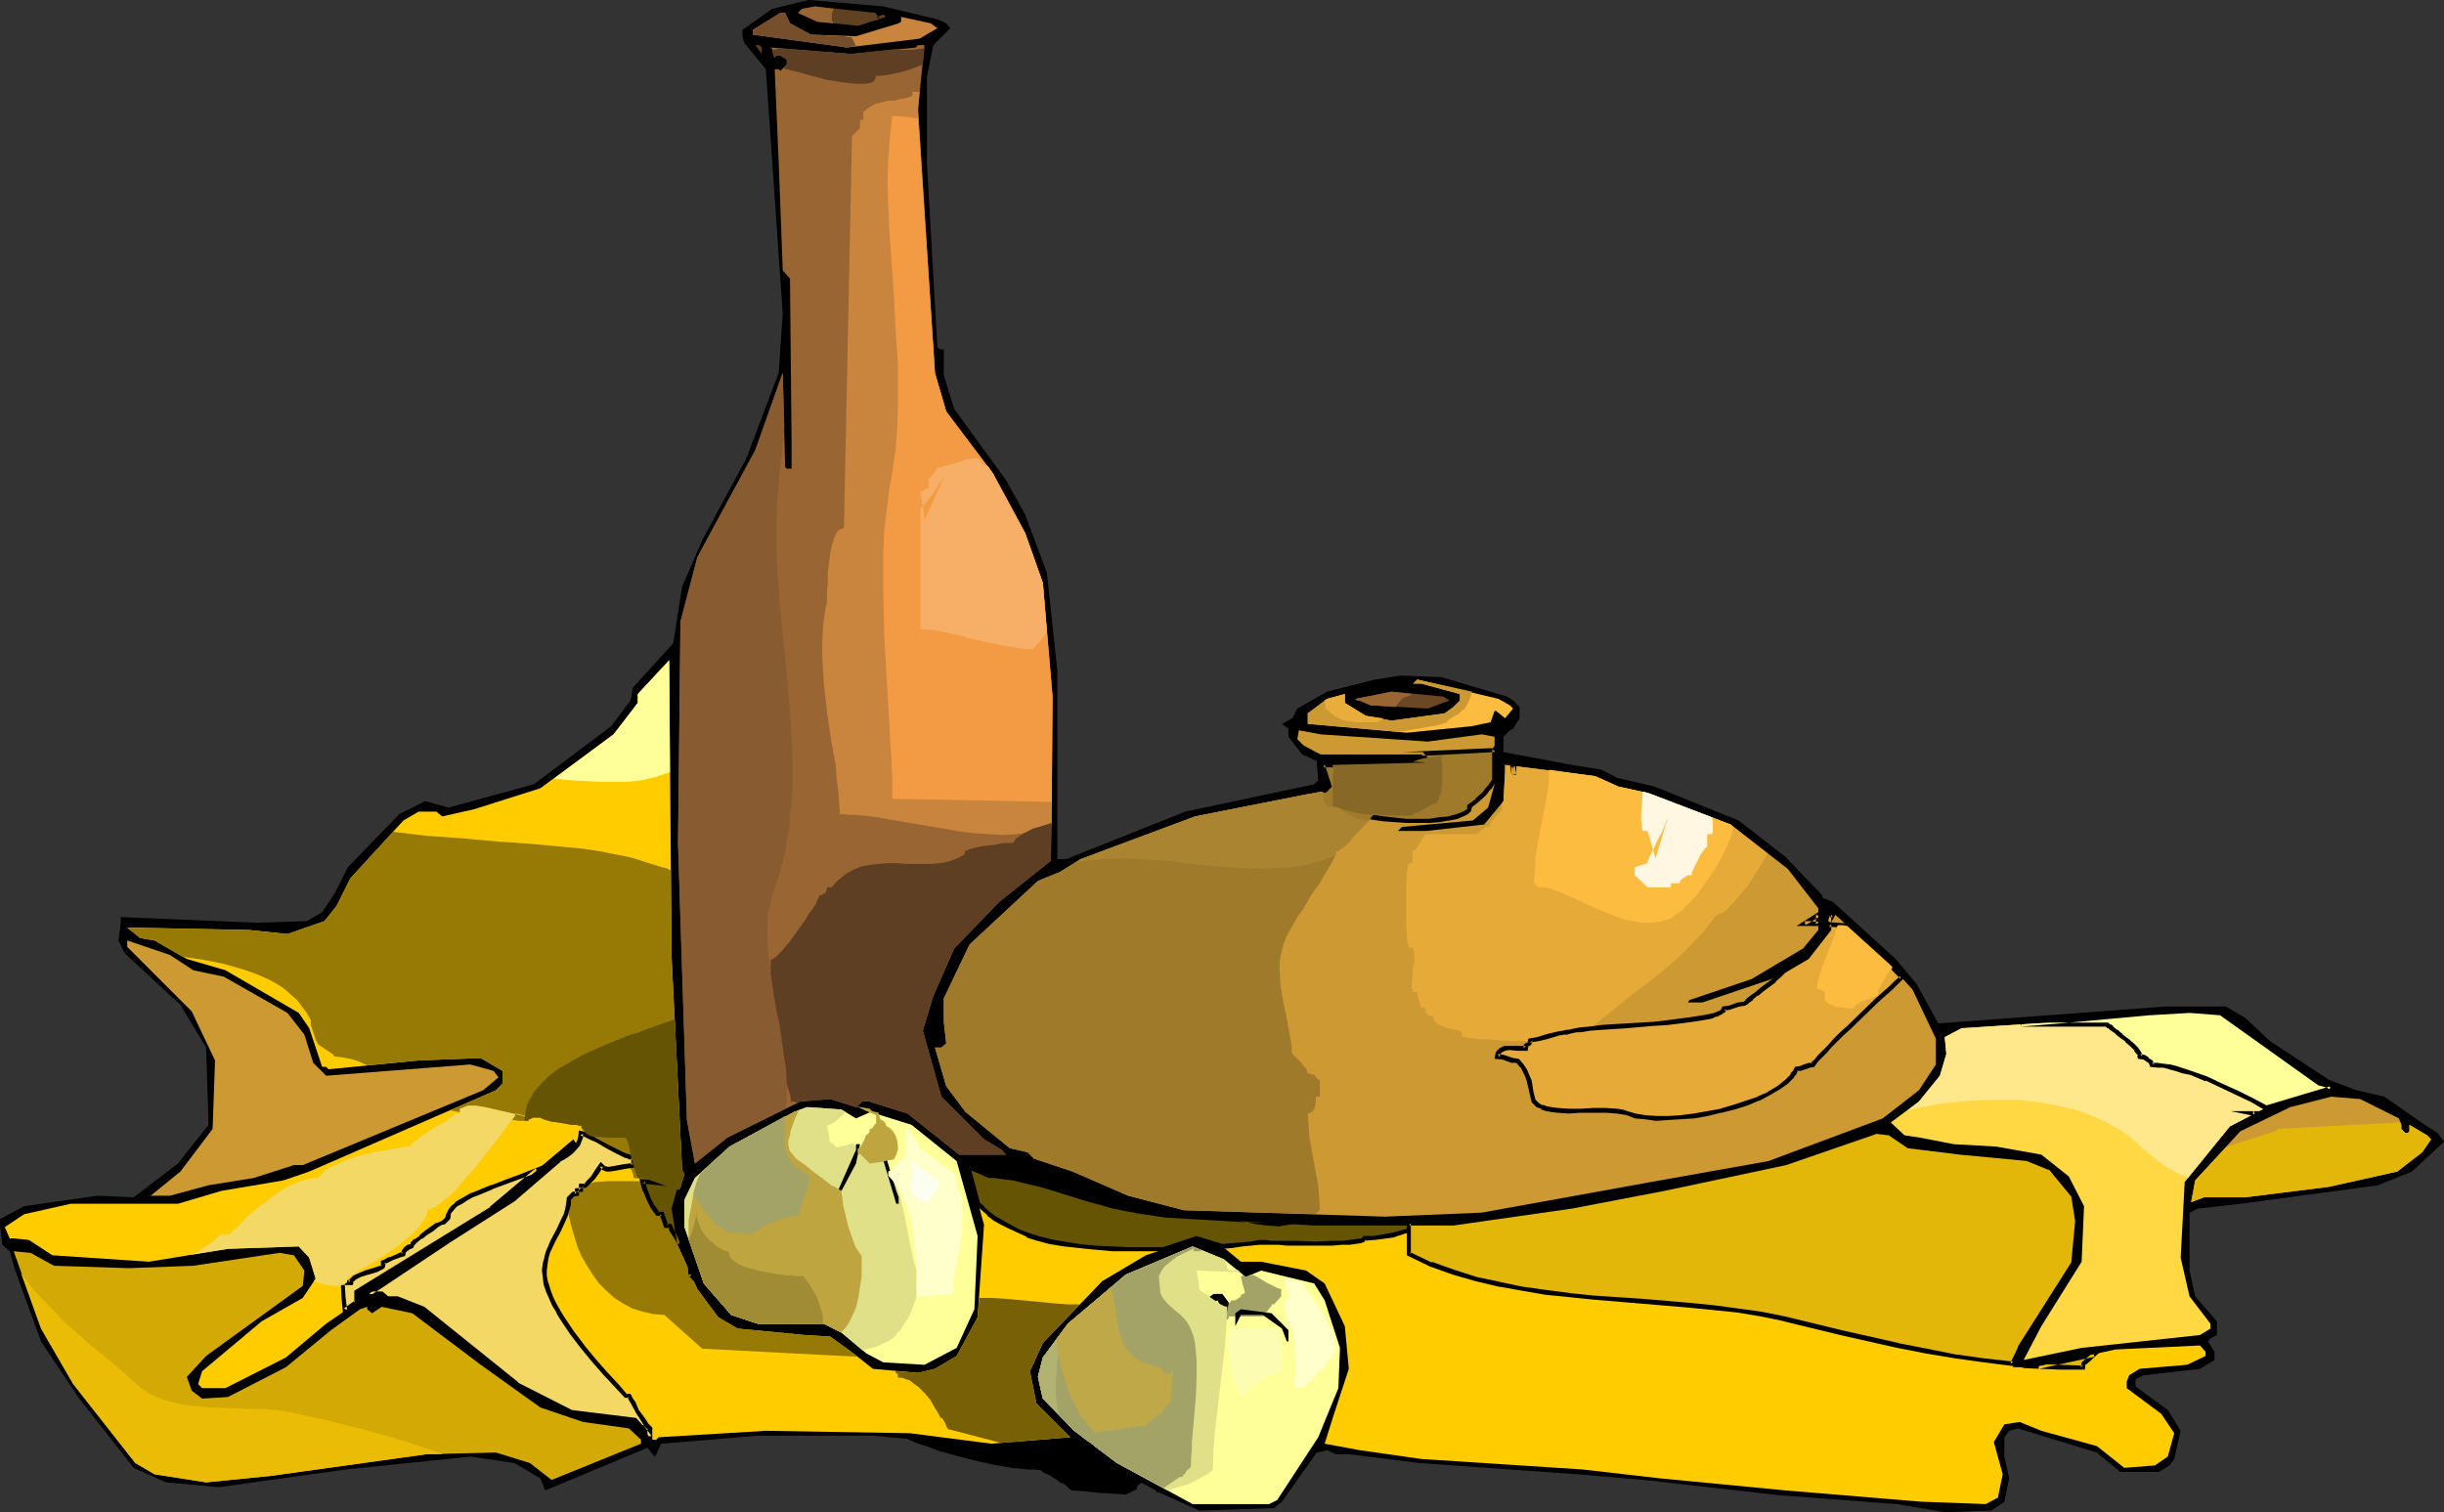 <?xml version="1.0" encoding="UTF-8" standalone="no"?>
<svg
   version="1.0"
   width="129.766mm"
   height="80.307mm"
   id="svg86"
   sodipodi:docname="Jug 4.wmf"
   xmlns:inkscape="http://www.inkscape.org/namespaces/inkscape"
   xmlns:sodipodi="http://sodipodi.sourceforge.net/DTD/sodipodi-0.dtd"
   xmlns="http://www.w3.org/2000/svg"
   xmlns:svg="http://www.w3.org/2000/svg">
  <rect width="100%" height="100%" fill="#333333" stroke="none"/>
  <sodipodi:namedview
     id="namedview86"
     pagecolor="#ffffff"
     bordercolor="#000000"
     borderopacity="0.25"
     inkscape:showpageshadow="2"
     inkscape:pageopacity="0.0"
     inkscape:pagecheckerboard="0"
     inkscape:deskcolor="#d1d1d1"
     inkscape:document-units="mm" />
  <defs
     id="defs1">
    <pattern
       id="WMFhbasepattern"
       patternUnits="userSpaceOnUse"
       width="6"
       height="6"
       x="0"
       y="0" />
  </defs>
  <path
     style="fill:#000000;fill-opacity:1;fill-rule:evenodd;stroke:none"
     d="m 188.102,3.879 1.778,0.808 0.808,0.97 -3.394,3.394 -1.293,6.465 v 17.132 l 2.101,37.011 0.485,0.485 h 0.808 v 5.172 l 2.101,6.788 10.342,14.223 3.878,6.95 4.363,11.637 2.101,19.718 v 37.819 h 1.778 l 23.917,-9.536 25.856,-5.495 0.808,-0.808 -0.323,-3.879 -2.909,-1.293 -2.747,-3.556 v -1.616 l -1.293,-0.97 2.101,-1.131 0.97,-1.939 5.979,-3.394 9.534,-2.424 5.171,-0.808 8.242,0.323 13.09,3.879 1.293,0.808 1.293,1.293 v 2.263 l -1.293,2.101 -0.646,0.323 -1.293,1.293 v 3.071 l 13.736,2.586 5.979,0.97 3.07,1.616 7.595,1.778 16.806,6.788 9.373,7.273 7.434,7.758 v 0.485 l 2.101,0.808 12.605,11.475 4.202,5.01 4.363,7.919 28.28,-2.101 17.291,-1.293 h 12.12 l 3.878,2.263 5.01,4.687 11.797,7.758 5.494,2.101 5.656,1.293 8.565,5.98 2.101,1.293 1.293,1.778 -6.464,5.98 -6.787,2.748 -27.634,3.717 -8.565,0.97 -1.616,0.808 v 11.637 l 1.131,5.172 4.363,5.01 v 2.748 l -1.293,0.646 -0.485,0.646 1.293,2.101 v 1.616 l -2.909,1.778 -11.312,1.293 -1.616,0.808 v 1.455 l 6.464,4.687 2.586,4.202 -1.293,5.657 -0.97,1.293 -2.101,1.293 h -7.757 l -4.686,-3.879 -15.837,-4.849 -1.778,0.485 -0.97,1.293 v 3.879 l 0.97,4.364 -0.97,4.687 -2.586,1.778 -9.373,0.323 -9.534,-1.616 -23.594,-1.778 -27.149,-3.071 -13.251,-1.131 -31.835,-2.263 -14.221,-1.778 h -2.586 l -1.778,-0.808 -2.101,0.485 -6.949,9.859 -1.616,1.293 -15.029,0.485 -7.757,-3.556 -8.726,-4.687 -6.302,-5.172 -0.485,0.485 h -2.586 l -22.301,-0.485 -17.291,-1.616 h -23.109 l -19.392,1.616 -0.97,2.101 -0.323,0.485 -1.454,-1.778 -20.523,8.566 -0.97,-2.424 -5.171,-3.071 -8.888,-1.293 -25.048,2.586 L 43.955,298.511 33.29,297.542 26.826,294.632 15.675,280.41 8.242,269.258 3.07,255.036 1.939,251.157 0.485,249.864 0,245.823 v -1.131 l 4.848,-2.586 14.706,-2.101 7.272,0.323 8.888,-6.788 6.141,-7.758 -0.485,-15.515 -5.171,-8.566 -11.15,-10.344 -1.293,-2.586 0.485,-3.556 v -1.131 l 27.149,1.131 10.181,-0.323 3.07,-1.778 2.586,-3.879 2.586,-5.172 10.342,-10.667 5.171,-2.586 4.686,1.293 17.13,-4.687 15.514,-11.637 3.878,-5.172 0.485,-2.586 8.08,-8.889 1.778,-11.313 4.04,-9.374 8.888,-16.485 6.464,-17.132 0.808,-11.96 -3.394,-48.971 -4.363,-5.333 -0.323,-1.293 V 5.98 L 154.974,1.778 162.246,0 177.275,1.293 Z"
     id="path1" />
  <path
     style="fill:#604223;fill-opacity:1;fill-rule:evenodd;stroke:none"
     d="m 176.629,3.879 -0.646,-0.485 1.293,-0.485 0.485,0.485 -5.494,1.778 -8.242,-0.808 -3.878,-1.778 0.808,-0.808 2.586,-0.485 12.12,1.293 z"
     id="path2" />
  <path
     style="fill:#c9843d;fill-opacity:1;fill-rule:evenodd;stroke:none"
     d="m 158.529,4.687 4.202,2.263 9.05,0.323 8.565,-2.586 0.485,-0.323 V 3.394 l 5.979,1.293 1.293,0.97 -3.555,2.101 -14.544,1.778 -18.907,-2.586 V 5.98 l 5.494,-3.394 h 0.97 z"
     id="path3" />
  <path
     style="fill:#5e3f23;fill-opacity:1;fill-rule:evenodd;stroke:none"
     d="m 152.873,9.536 v 1.293 l -1.293,-1.778 h 0.808 z"
     id="path4" />
  <path
     style="fill:#996532;fill-opacity:1;fill-rule:evenodd;stroke:none"
     d="m 184.224,21.98 3.394,52.85 2.262,7.758 9.373,12.445 6.464,11.96 3.555,10.02 1.939,22.788 -0.323,32.97 -10.342,8.243 -9.05,9.374 -4.202,9.536 -2.101,6.95 3.717,13.253 8.565,8.566 3.555,2.101 0.808,0.97 h -9.373 l -10.342,-8.243 -7.757,-2.424 h -1.293 l -1.293,1.131 -5.171,-1.616 -5.979,0.485 -14.706,7.273 -6.464,5.172 -1.616,-8.727 -1.778,-55.436 0.485,-44.607 3.394,-12.93 11.635,-21.495 5.494,-15.515 0.485,18.909 0.323,0.323 h 0.97 v -5.172 l -0.323,-32.97 -1.454,-1.616 -0.808,-21.657 -0.808,-18.748 h 0.808 l 0.323,0.323 1.293,-1.293 v -0.97 l -1.293,-0.808 h -0.808 l -0.323,0.485 -0.485,-1.293 V 9.859 l -0.323,-0.323 16.16,1.293 12.928,-1.293 0.485,-0.485 h 1.293 z"
     id="path5" />
  <path
     style="fill:#c9843d;fill-opacity:1;fill-rule:evenodd;stroke:none"
     d="m 184.547,18.425 h -1.454 v 0.808 l -1.293,0.485 -1.131,0.162 -1.293,0.323 h -1.131 l -1.293,0.323 -1.293,0.323 -1.131,0.646 -0.646,0.485 -0.646,0.485 v 1.616 h -0.646 v 1.616 l -1.616,1.616 -1.616,78.709 -0.646,0.162 -0.485,0.323 -0.485,0.646 -0.323,0.808 -0.323,0.97 -0.323,1.131 -0.323,2.263 -0.323,2.586 v 2.424 l -0.162,0.97 v 2.263 l -0.485,2.586 -0.323,2.748 -0.162,2.748 v 2.909 l 0.162,2.748 0.162,2.909 0.646,5.818 0.808,5.495 0.97,5.333 0.162,2.586 0.323,2.424 0.162,2.424 0.162,2.101 2.262,0.162 2.586,0.162 2.586,0.323 2.747,0.485 5.656,0.97 5.818,0.97 2.747,0.485 2.909,0.323 2.747,0.162 2.747,0.162 2.586,-0.162 2.424,-0.323 2.101,-0.485 2.101,-0.808 h 0.485 l 0.162,-26.021 -1.939,-22.788 -3.555,-10.02 -6.464,-11.96 -9.373,-12.445 -2.262,-7.758 -3.394,-52.85 z"
     id="path6" />
  <path
     style="fill:#fcbc3f;fill-opacity:1;fill-rule:evenodd;stroke:none"
     d="m 303,141.579 0.646,0.646 -1.616,1.939 -1.778,-1.455 h -0.323 l -0.808,2.263 -3.878,0.808 -12.928,1.293 -19.877,-1.778 v -2.101 l 3.878,-2.909 3.555,-0.97 v 1.778 l 4.202,2.586 5.171,0.97 10.666,-1.455 1.778,-1.293 1.293,-1.293 v -1.293 l -7.757,-2.101 h -1.616 l 0.808,-0.808 16.322,3.879 z"
     id="path7" />
  <path
     style="fill:#ffffff;fill-opacity:1;fill-rule:evenodd;stroke:none"
     d="m 275.366,137.538 h 5.171 z"
     id="path8" />
  <path
     style="fill:#6b4726;fill-opacity:1;fill-rule:evenodd;stroke:none"
     d="m 290.88,140.609 -4.363,1.616 -11.474,-0.646 -2.262,-0.97 h -0.485 l -0.323,-0.323 7.272,-1.455 10.342,0.97 z"
     id="path9" />
  <path
     style="fill:#cc9932;fill-opacity:1;fill-rule:evenodd;stroke:none"
     d="m 286.516,148.852 10.827,-1.455 2.586,0.485 v 9.536 l -1.293,4.687 -3.07,2.586 -14.221,1.293 -0.808,0.808 h 5.656 l 11.635,-1.293 3.878,-4.687 0.323,-5.98 v -1.293 l 18.099,2.263 4.686,2.101 5.979,1.293 16.483,6.303 11.474,8.889 6.141,7.919 v 4.364 l -3.07,3.717 -10.342,6.142 -12.443,4.202 -0.323,0.485 h 2.909 l 13.898,-4.687 7.11,-4.364 4.363,-5.495 v -3.071 h 1.293 l 10.827,9.859 4.686,5.172 4.686,9.859 v 5.172 l -3.394,5.172 -7.272,5.657 -22.947,8.566 -23.594,4.202 -33.936,6.142 -19.392,0.808 -40.4,-1.293 -11.15,-2.909 -11.15,-4.849 -7.757,-2.586 -1.293,-1.293 -3.555,-0.808 -8.888,-7.273 -3.878,-5.172 -2.262,-7.758 h 1.293 l 0.97,-0.808 -0.485,-4.364 v -4.687 l 5.171,-10.829 13.736,-12.768 4.363,-1.778 4.202,-2.586 22.947,-8.566 26.018,-5.172 0.97,-0.808 -1.293,-4.364 h 18.907 l 1.293,-0.808 0.485,-0.485 -0.97,-0.808 H 265.024 l -3.394,-1.778 -1.293,-1.293 0.323,-1.778 4.363,0.808 z"
     id="path10" />
  <path
     style="fill:#cc9932;fill-opacity:1;fill-rule:evenodd;stroke:none"
     d="m 38.784,194.752 6.141,1.293 12.766,7.273 3.394,4.364 1.778,5.657 2.586,2.586 28.926,-2.263 4.686,1.293 0.97,1.293 -3.07,2.586 -36.198,15.031 h -1.778 l -8.08,2.586 -9.05,1.455 -7.757,2.101 h -3.878 l 5.979,-4.849 6.464,-8.566 0.485,-13.738 -4.686,-9.859 -9.858,-9.859 -3.07,-3.071 v -1.293 l 8.565,2.909 z"
     id="path11" />
  <path
     style="fill:#ffd844;fill-opacity:1;fill-rule:evenodd;stroke:none"
     d="m 465.407,217.54 1.939,0.485 0.485,0.323 -12.928,3.879 -7.434,3.879 -9.05,11.152 -0.808,15.192 1.778,7.758 4.202,5.495 v 0.97 l -2.101,1.293 -23.755,2.586 -11.635,2.424 3.555,-6.788 8.08,-12.93 0.485,-11.152 -3.07,-5.98 -5.494,-4.364 -9.05,-1.616 -8.565,-0.485 -6.626,-1.293 -3.232,-0.485 -2.747,-2.586 5.656,-4.202 4.202,-5.172 1.293,-4.364 -0.323,-3.394 3.394,-1.778 19.877,-1.293 17.614,-1.778 8.242,-0.323 6.302,0.323 z"
     id="path12" />
  <path
     style="fill:#cc9932;fill-opacity:1;fill-rule:evenodd;stroke:none"
     d="m 481.406,224.49 0.485,1.293 v 0.808 l 0.808,0.808 h 0.485 l 0.323,-0.323 v -1.293 l 3.555,2.101 0.808,0.808 -1.778,2.586 -5.01,3.879 -13.736,3.071 -16.806,2.101 h -8.242 l -2.586,0.97 0.808,-4.364 9.05,-9.859 10.019,-4.849 8.242,-2.101 5.818,0.485 z"
     id="path13" />
  <path
     style="fill:#ffff99;fill-opacity:1;fill-rule:evenodd;stroke:none"
     d="m 171.781,224.49 2.909,-1.293 8.242,2.586 9.05,7.273 4.202,15.031 -0.646,14.707 -3.555,7.758 -6.464,3.394 -8.242,-0.485 -3.394,-1.778 -5.01,-4.202 -3.555,-1.778 h -13.251 l -5.333,-1.778 -5.494,-6.303 -3.878,-11.313 v -5.495 l 2.101,-4.364 6.949,-6.303 12.928,-6.95 2.586,-0.97 6.949,0.485 z"
     id="path14" />
  <path
     style="fill:#e0e089;fill-opacity:1;fill-rule:evenodd;stroke:none"
     d="m 169.68,223.197 -1.131,1.131 -0.97,0.808 -0.808,0.485 -0.323,0.162 -0.485,0.162 0.162,0.646 0.162,0.97 0.162,0.808 v 0.808 l 0.323,0.162 0.485,0.323 0.323,0.323 0.162,0.323 0.808,-0.162 0.97,-0.162 0.97,-0.323 0.808,-0.162 0.808,1.293 0.485,0.646 0.323,0.485 h 0.646 l 0.808,-0.162 0.97,-0.162 0.97,-0.162 0.323,0.808 h 0.323 l 0.808,1.131 0.646,1.131 0.646,1.293 0.646,1.455 0.97,3.071 0.808,3.394 0.646,3.394 0.646,3.232 0.646,3.071 0.485,1.455 0.323,1.293 0.162,0.646 v 0.808 l -0.162,1.455 -0.485,1.778 -0.646,1.778 -0.646,1.616 -0.97,1.455 -0.808,1.293 -0.485,0.485 -0.323,0.485 -0.485,0.485 -0.646,0.485 -1.616,0.808 -1.454,0.646 -0.808,0.162 -0.646,0.162 -0.485,0.162 -0.646,0.162 -4.202,-3.556 -3.555,-1.778 h -13.251 l -5.333,-1.778 -5.494,-6.303 -3.878,-11.313 v -5.495 l 2.101,-4.364 6.949,-6.303 12.928,-6.95 2.586,-0.97 6.949,0.485 z"
     id="path15" />
  <path
     style="fill:#000000;fill-opacity:1;fill-rule:evenodd;stroke:none"
     d="m 171.781,233.54 -2.909,5.495 -1.293,1.293 4.202,-9.536 v -1.131 h 0.808 z"
     id="path16" />
  <path
     style="fill:#000000;fill-opacity:1;fill-rule:evenodd;stroke:none"
     d="m 179.861,239.035 0.485,1.293 v 1.293 h -0.485 l -3.232,-10.829 1.131,1.293 z"
     id="path17" />
  <path
     style="fill:#ffff99;fill-opacity:1;fill-rule:evenodd;stroke:none"
     d="m 249.995,256.329 3.07,-1.293 10.666,2.586 2.101,3.394 3.07,9.536 -0.323,8.081 -4.04,9.859 -8.242,12.606 -1.616,0.808 h -15.352 l -15.19,-8.243 -8.565,-6.465 -6.302,-6.465 -0.97,-4.364 0.97,-3.879 5.01,-6.788 11.635,-9.859 13.413,-5.657 6.302,2.586 z"
     id="path18" />
  <path
     style="fill:#a3a368;fill-opacity:1;fill-rule:evenodd;stroke:none"
     d="m 249.025,256.167 0.162,0.808 0.162,0.808 0.323,0.97 0.162,0.808 -0.808,0.323 v 0.323 l -1.131,0.808 h -0.485 -0.323 l -0.162,0.323 -0.485,0.323 -0.646,0.162 h -0.485 v 3.394 l 0.485,-0.162 0.485,-0.162 0.323,-0.323 v -0.323 h 6.949 v -0.162 l 0.162,-0.162 0.646,-0.808 0.485,-0.646 0.323,-0.323 v -0.323 h 0.485 l 1.454,-1.616 v -1.455 l -0.646,-0.162 -0.646,-0.323 -1.616,-0.808 -1.616,-0.97 -0.808,-0.485 -0.808,-0.162 -0.97,0.485 -0.323,-0.323 z"
     id="path19" />
  <path
     style="fill:#d3aa05;fill-opacity:1;fill-rule:evenodd;stroke:none"
     d="m 10.827,254.066 15.029,0.485 12.928,-0.485 17.291,-2.586 2.909,0.485 2.101,3.071 -0.323,3.071 -19.392,14.061 -3.878,4.202 0.97,2.748 2.101,1.616 5.171,-0.323 11.635,-5.98 9.05,-7.434 5.818,-4.202 1.454,-0.485 v 0.485 l 0.97,0.808 1.939,-1.293 6.141,1.293 13.736,10.344 11.958,8.566 8.565,2.909 9.211,1.293 2.424,2.263 v 0.808 l -17.938,7.273 -4.363,-3.394 -6.787,-2.101 -13.898,0.323 -31.35,4.364 -12.928,1.293 -10.342,-1.616 -3.878,-2.263 -12.443,-15.839 -6.464,-11.152 -5.494,-15.515 3.394,0.323 z"
     id="path20" />
  <path
     style="fill:#000000;fill-opacity:1;fill-rule:evenodd;stroke:none"
     d="m 246.601,261.5 -2.262,10.99 -0.323,0.485 1.293,-9.859 -0.97,-2.101 -4.202,1.778 -3.878,3.394 -1.293,1.293 4.04,-4.364 4.525,-3.394 h 1.778 z"
     id="path21" />
  <path
     style="fill:#000000;fill-opacity:1;fill-rule:evenodd;stroke:none"
     d="m 258.56,266.996 v 2.263 h -0.323 l -0.97,-2.586 -3.878,-2.748 h -4.363 l -1.131,2.263 v -2.586 l 1.131,-0.808 6.141,0.808 z"
     id="path22" />
  <path
     style="fill:#e0e089;fill-opacity:1;fill-rule:evenodd;stroke:none"
     d="m 248.864,255.359 -8.726,-0.323 0.162,0.97 0.162,0.97 0.162,0.97 v 0.808 l 0.485,0.485 0.808,0.485 1.616,1.131 1.454,0.97 0.646,0.323 0.646,0.162 -0.162,4.04 -0.323,4.04 -0.97,8.243 -0.97,8.243 -0.323,4.04 -0.162,4.202 -1.131,0.808 -1.778,0.97 -1.939,0.97 -2.101,0.646 -2.101,0.646 -10.181,-5.495 -8.565,-6.465 -6.302,-6.465 -0.97,-4.364 0.97,-3.879 5.01,-6.788 11.635,-9.859 13.413,-5.657 6.302,2.586 0.162,0.162 0.323,0.808 0.162,0.808 0.323,0.485 h 0.808 l 0.97,-0.162 z"
     id="path23" />
  <path
     style="fill:#ffffcc;fill-opacity:1;fill-rule:evenodd;stroke:none"
     d="m 258.721,259.884 -0.162,0.485 -0.323,0.485 -0.323,0.646 -0.323,0.323 0.162,0.97 0.323,0.97 0.162,0.808 0.162,0.97 0.323,0.162 0.162,0.323 0.323,0.485 0.162,0.808 0.162,0.808 0.162,0.97 0.162,2.263 0.162,2.101 v 2.101 l -0.162,0.97 v 0.808 l -0.162,0.646 -0.162,0.485 h 2.101 l 0.323,-0.162 0.323,-0.323 0.97,-0.97 0.808,-0.97 0.323,-0.485 v -0.323 l 0.646,-0.162 0.485,-0.162 0.323,-0.323 0.162,-0.162 v -0.323 -0.485 l 0.323,-0.162 0.646,-0.808 0.323,-0.162 v -0.808 h 0.485 l 0.162,-0.646 v -0.808 l -0.162,-0.808 -0.162,-0.97 -0.323,-1.131 -0.485,-0.97 -1.131,-2.263 -1.293,-2.101 -1.293,-1.939 -0.485,-0.646 -0.485,-0.646 -0.485,-0.646 -0.323,-0.323 v -0.323 l -0.97,-0.323 -0.97,-0.162 -0.97,-0.323 h -0.808 0.323 v 0.323 l 0.162,0.485 v 0.646 l -0.162,0.646 h 0.485 l 0.162,0.162 v 0.646 l -0.162,0.323 v 0.162 0.162 h 0.162 z"
     id="path24" />
  <path
     style="fill:#fcfcb2;fill-opacity:1;fill-rule:evenodd;stroke:none"
     d="m 255.651,266.349 0.646,0.97 0.485,1.131 0.323,1.131 0.162,1.131 v 2.101 l -0.162,2.424 h -0.162 l -0.485,0.162 -0.97,0.323 -1.131,0.646 -1.293,0.808 -1.293,0.646 -0.97,0.808 -0.323,0.485 -0.323,0.323 -0.162,0.485 -0.162,0.323 h -0.323 -0.485 l -0.646,-1.455 -0.646,-1.616 -0.485,-1.778 -0.323,-1.778 -0.323,-1.939 -0.162,-1.778 0.162,-1.616 0.162,-0.808 0.323,-0.646 v -0.162 h 8.565 v 0.162 h 0.162 v -0.162 l -0.162,-0.162 z"
     id="path25" />
  <path
     style="fill:#a3a368;fill-opacity:1;fill-rule:evenodd;stroke:none"
     d="m 239.814,250.51 -2.424,1.131 -0.97,0.485 -0.97,0.646 -0.97,0.808 -0.808,0.646 -0.646,0.97 -0.485,0.97 0.323,3.394 0.485,0.97 0.808,0.97 0.808,0.808 1.939,1.616 0.97,0.97 0.646,0.97 0.485,0.97 0.485,1.293 0.323,1.455 0.162,1.616 0.162,1.778 v 3.556 l -0.162,3.879 -0.323,3.717 -0.162,1.939 -0.162,1.778 -0.162,1.778 v 1.616 l -0.162,1.616 v 1.455 0 l -0.162,0.323 -0.646,0.485 -0.485,0.808 -0.323,0.162 v 0.323 h -0.323 l -0.485,0.162 -0.97,0.646 -2.101,1.455 -9.373,-5.01 -8.565,-6.465 -6.302,-6.465 -0.97,-4.364 0.97,-3.879 5.01,-6.788 11.635,-9.859 13.413,-5.657 1.939,0.808 -0.646,0.162 h -0.808 -0.323 v -0.162 -0.162 z"
     id="path26" />
  <path
     style="fill:#b2b272;fill-opacity:1;fill-rule:evenodd;stroke:none"
     d="m 213.635,266.672 -0.485,2.101 -0.485,2.101 -0.485,2.263 -0.162,2.263 -0.162,2.263 v 2.263 l 0.323,2.101 0.323,1.939 -3.232,-3.232 -0.97,-4.364 0.97,-3.879 z"
     id="path27" />
  <path
     style="fill:#bfa53f;fill-opacity:1;fill-rule:evenodd;stroke:none"
     d="m 174.528,222.55 -3.555,-0.646 1.293,0.323 1.293,0.646 1.131,0.485 1.131,0.485 v 1.616 0 l -0.323,0.323 -0.323,0.485 -0.323,0.323 h -0.323 v 0.485 l -0.162,0.323 -0.323,0.323 -0.323,0.162 v 0.162 l -0.162,0.485 -0.485,0.97 -0.485,0.808 -0.323,0.162 -0.162,0.162 v 0.485 0.323 l 0.323,0.162 0.323,0.162 0.808,0.808 0.646,0.646 0.323,0.323 v 0 l 1.293,-0.162 1.131,-0.162 1.293,-0.323 1.131,-0.162 0.485,-0.97 0.323,-0.97 v -0.97 l -0.162,-0.97 -0.323,-0.97 -0.485,-0.808 -0.646,-0.646 -0.808,-0.485 v -0.323 l -0.323,-0.485 -0.485,-0.323 -0.323,-0.162 -0.162,-0.646 -0.162,-0.646 -0.646,-0.162 -0.646,-0.162 v 0 z"
     id="path28" />
  <path
     style="fill:#bfa53f;fill-opacity:1;fill-rule:evenodd;stroke:none"
     d="m 160.307,222.873 -0.808,1.778 -0.808,2.263 -0.162,0.97 -0.323,0.97 v 0.97 l 0.162,0.808 0.162,0.485 0.323,0.323 0.485,0.646 0.646,0.646 1.616,1.131 1.778,1.455 1.778,1.293 1.616,1.293 0.808,0.323 0.485,0.323 0.485,0.323 h 0.323 v 0.646 l 0.162,0.808 0.162,1.616 0.485,1.939 0.485,2.101 0.646,1.939 0.646,1.778 0.323,0.808 0.485,0.646 0.323,0.485 0.323,0.485 v 4.202 l -0.323,1.939 -0.323,2.101 -0.485,2.101 -0.808,1.778 -0.808,1.616 -0.646,0.808 -0.808,0.808 -3.394,-1.778 h -13.251 l -5.333,-1.778 -5.494,-6.303 -3.07,-9.212 v -3.394 l 0.646,-3.394 0.323,-1.778 0.808,-3.071 0.646,-1.293 5.818,-5.333 12.928,-6.95 z"
     id="path29" />
  <path
     style="fill:#ffffcc;fill-opacity:1;fill-rule:evenodd;stroke:none"
     d="m 181.8,228.692 v 3.232 l -0.162,0.323 -0.485,0.323 -0.97,0.97 -1.131,1.131 -0.485,0.323 -0.323,0.162 v 0.323 0.485 l 1.131,1.293 0.808,1.131 0.808,1.293 0.646,1.616 0.646,1.455 0.485,1.455 0.485,3.232 0.323,3.232 0.323,3.232 v 6.303 l 6.949,-0.323 0.485,-0.323 v -2.586 l 0.485,-2.586 0.485,-2.586 0.485,-2.586 0.323,-2.424 0.162,-2.586 -0.162,-1.293 v -1.293 l -0.323,-1.455 -0.323,-1.293 h -0.485 v -2.424 h -0.323 v -0.97 h -0.323 l -0.323,-0.323 -0.97,-0.646 -0.97,-0.646 -1.131,-0.97 -0.97,-0.808 -0.97,-0.646 -0.808,-0.646 h -0.323 l -0.162,-0.162 -0.162,-0.485 -0.323,-0.646 -0.646,-1.131 -0.485,-0.485 -0.323,-0.485 -0.323,-0.485 -0.162,-0.323 h -0.485 z"
     id="path30" />
  <path
     style="fill:#fcffef;fill-opacity:1;fill-rule:evenodd;stroke:none"
     d="m 183.577,234.833 -0.485,0.646 -0.162,0.97 -0.162,1.131 0.162,0.97 0.323,1.131 0.323,0.323 0.485,0.485 0.485,0.323 0.485,0.162 0.646,0.162 0.646,0.162 0.485,-0.485 0.162,-0.646 0.162,-0.646 h 0.162 0.162 0.162 v -0.162 l 0.162,-0.162 h 0.162 l 0.162,-0.323 0.162,-0.646 v -1.455 -0.162 h -0.323 l -0.646,-0.323 -0.808,-0.485 -0.97,-0.646 -0.808,-0.646 -0.808,-0.646 -0.646,-0.485 h -0.162 v -0.162 l -0.162,0.485 v 0.485 l 0.162,0.323 0.162,0.162 z"
     id="path31" />
  <path
     style="fill:#a08c35;fill-opacity:1;fill-rule:evenodd;stroke:none"
     d="m 139.784,242.753 v 1.616 l 0.485,1.293 0.485,1.293 0.808,1.131 0.97,0.97 1.131,0.97 1.293,0.808 1.293,0.485 0.162,0.646 0.323,0.646 0.646,0.646 0.808,0.485 1.131,0.485 0.97,0.323 2.586,0.646 2.586,0.485 2.424,0.323 h 0.97 l 0.97,0.162 h 0.808 0.646 l 0.485,0.808 0.646,0.808 0.646,1.131 0.808,1.293 0.485,1.293 0.485,1.455 0.323,1.293 v 1.455 h -13.09 l -5.333,-1.778 -5.494,-6.303 -3.07,-8.727 0.646,-1.455 0.485,-1.616 0.323,-1.455 z"
     id="path32" />
  <path
     style="fill:#bfa847;fill-opacity:1;fill-rule:evenodd;stroke:none"
     d="m 235.451,274.915 -0.485,6.465 -0.323,0.323 -0.646,0.646 -0.485,0.646 -0.162,0.162 v 0.162 l -0.323,0.323 -0.323,0.323 -0.808,0.485 -0.808,0.646 -0.323,0.323 h -0.323 v 0.162 0.162 l -0.323,0.162 v 0.162 0.162 h -1.131 l -1.293,0.162 -1.293,0.162 -1.454,0.323 -2.747,0.323 -1.454,0.162 -1.131,0.162 -1.454,-1.778 -1.454,-1.778 -1.131,-2.263 -1.131,-2.424 -0.808,-2.586 -0.808,-2.586 -0.485,-2.586 -0.323,-2.748 2.262,-3.071 8.888,-7.434 v 0.485 0.323 l 0.323,1.616 0.323,1.939 0.323,2.101 0.323,1.939 0.646,2.101 0.323,0.97 0.485,0.808 0.646,0.808 0.646,0.808 0.808,0.646 0.97,0.485 0.323,0.162 0.646,0.162 1.616,0.485 0.808,0.323 0.646,0.323 0.485,0.485 0.162,0.485 h 0.97 v 0.323 z"
     id="path33" />
  <path
     style="fill:#a3a368;fill-opacity:1;fill-rule:evenodd;stroke:none"
     d="m 139.137,239.52 0.97,1.778 0.97,1.455 0.97,1.293 0.485,0.485 0.485,0.323 0.323,0.808 0.485,0.485 h 0.485 l 0.485,0.323 0.485,0.485 0.485,0.323 1.293,0.162 h 1.454 l 1.293,0.162 1.293,0.162 0.808,-0.808 1.131,-0.646 1.131,-0.646 1.293,-0.485 1.293,-0.485 1.293,-0.323 1.131,-0.323 h 1.131 l 0.162,-0.808 0.162,-0.808 0.808,-2.101 0.646,-2.101 0.323,-1.131 v -1.131 l -0.97,-0.485 -0.808,-0.646 -0.808,-0.485 -0.646,-0.646 -0.485,-0.646 -0.485,-0.646 -0.485,-1.293 -0.323,-1.616 v -1.616 -1.939 l 0.162,-1.939 -11.15,6.142 -5.818,5.333 -0.808,1.939 z"
     id="path34" />
  <path
     style="fill:#000000;fill-opacity:1;fill-rule:evenodd;stroke:none"
     d="m 229.31,296.734 6.141,4.04 -0.808,-0.323 -0.97,-0.485 -0.808,-0.323 -0.808,-0.162 v -0.162 l -0.162,-0.323 -0.808,-0.323 -0.646,-0.646 -0.323,-0.162 v -0.323 l -0.646,-0.162 -0.323,-0.162 -0.162,-0.162 v -0.162 l -0.162,-0.162 h -0.323 v -0.162 -0.162 h -0.323 -0.485 l -0.162,-0.323 -0.485,-0.323 -0.646,-0.162 h -0.485 v -0.323 l -0.162,-0.323 -0.808,-0.162 -0.808,-0.162 -0.323,-0.162 -0.162,-0.162 v -0.485 l -0.808,-0.646 -1.778,-1.616 -0.808,-0.646 h -0.485 -0.323 v -0.646 l -0.162,-0.323 h -0.323 v -0.162 l -0.162,-0.162 h -0.808 v -0.162 l -0.162,-0.162 -0.808,-0.162 -0.808,-0.162 -0.97,-0.162 -0.97,-0.162 -0.162,-0.162 -0.162,-0.323 -0.97,-0.485 -0.97,-0.485 -0.323,-0.162 h -0.162 l -0.485,-0.162 -1.131,-0.162 h -0.485 l -0.646,-0.162 -0.97,-0.162 h -1.778 l -1.778,0.323 -2.101,0.162 -1.939,0.485 -1.939,0.323 -1.616,0.323 -0.808,0.162 h -0.646 l -0.485,0.162 h -3.07 l -2.424,-0.162 h -2.586 -2.262 -0.808 l -0.808,0.162 -0.485,0.162 -0.162,0.162 v 0.162 l 0.323,0.162 0.323,0.162 1.131,0.485 1.454,0.485 1.454,0.485 1.616,0.646 3.555,0.97 3.717,0.97 3.717,0.808 3.555,0.646 1.778,0.162 1.454,0.162 h 1.454 l 1.293,0.162 0.162,0.162 0.323,0.323 1.131,0.485 1.293,0.808 0.485,0.323 0.323,0.323 0.323,0.162 h 0.323 l 0.646,0.485 0.646,0.646 0.485,0.323 2.586,0.162 2.747,0.323 2.747,0.162 2.747,0.162 h 0.162 l 0.162,-0.162 0.485,-0.162 0.485,-0.323 0.485,-0.162 0.485,-0.323 v -0.485 l 0.323,-0.323 0.485,-0.323 0.323,-0.162 v -0.323 l 0.162,-0.162 v -0.323 z"
     id="path35" />
  <path
     style="fill:#ffcc00;fill-opacity:1;fill-rule:evenodd;stroke:none"
     d="m 136.875,234.833 0.485,0.808 -2.262,6.95 1.454,8.566 3.394,7.596 4.202,5.657 3.878,2.263 13.413,1.293 5.171,0.323 4.686,3.394 3.878,3.071 9.05,0.808 3.394,-0.808 4.363,-2.586 4.202,-7.758 1.293,-18.586 -3.232,-11.475 h 13.251 l 18.907,6.95 6.949,2.424 30.381,1.778 h 27.957 l 23.755,-3.394 18.422,-3.556 24.402,-5.01 18.261,-6.465 2.586,0.323 3.878,2.748 10.342,1.131 13.736,1.293 4.363,1.778 4.525,5.657 0.97,5.01 -0.97,8.727 -10.666,16.808 -1.293,2.909 v 0.97 h 4.363 l 16.16,-3.556 16.968,-0.808 1.131,1.293 v 0.808 l -3.717,1.778 -9.534,0.808 -2.101,1.293 -0.485,1.293 v 1.293 l 6.949,5.172 2.586,3.879 -1.293,4.687 -2.586,1.778 -6.141,0.485 -5.494,-4.364 -11.15,-3.071 -4.363,-1.778 -3.07,0.485 -2.101,3.556 1.778,6.465 -0.97,4.687 -2.424,1.293 -13.09,-0.485 -27.149,-2.263 -25.21,-2.424 -15.514,-1.778 -32.32,-2.101 -12.443,-1.778 -6.949,-1.293 1.778,-5.657 3.07,-9.374 -0.808,-8.566 -4.04,-8.566 -3.717,-2.586 -9.05,-1.778 h -4.04 l -3.717,-3.071 -5.171,-1.616 -10.181,3.394 -8.726,5.172 -11.958,12.445 -2.586,5.657 1.293,6.465 6.787,6.788 -15.837,1.293 -16.322,-2.101 -28.926,-0.485 -21.493,1.293 -0.485,0.485 h -0.808 l -2.262,-2.586 -1.131,-1.293 -12.928,-1.616 -10.827,-5.657 -18.907,-15.031 -5.171,-2.263 h -2.101 l -0.97,-0.808 h -2.586 l 15.998,-10.829 12.928,-8.081 12.766,-11.152 -0.646,-0.97 -16.483,13.899 -26.987,16.647 v 2.263 l -6.141,4.202 -8.08,6.788 -12.12,6.142 h -4.686 l -0.808,-0.808 0.808,-2.586 11.958,-10.02 8.242,-4.687 2.586,-3.879 -1.293,-4.202 -2.101,-2.263 -14.221,0.485 -15.837,2.586 -19.392,-1.293 -4.686,-3.071 -3.07,-0.323 H 1.939 l -0.97,-2.263 3.878,-2.586 9.373,-2.101 H 35.714 l 8.726,-2.586 12.443,-2.101 5.171,-1.778 37.491,-16.324 1.293,-1.293 v -2.586 l -4.363,-2.586 -12.443,0.485 -18.099,1.778 -0.485,-0.485 h -0.808 l -2.586,-7.758 -2.101,-3.071 -14.706,-8.566 -7.757,-2.263 -6.464,-3.717 -2.909,-0.485 -2.586,-2.101 24.402,0.485 7.757,0.808 7.434,-2.586 2.424,-3.071 2.747,-5.495 10.666,-11.637 3.07,-1.778 h 3.555 l 1.131,0.97 6.464,-1.455 13.251,-4.202 14.706,-10.829 4.848,-6.303 v -1.778 l 6.302,-6.788 0.485,59.638 z"
     id="path36" />
  <path
     style="fill:#776005;fill-opacity:1;fill-rule:evenodd;stroke:none"
     d="m 200.869,289.622 -10.504,-2.748 v 0.162 l -0.485,-0.808 -0.162,-0.485 -0.646,-1.131 h -0.323 l -0.485,-0.97 -0.808,-1.293 -0.808,-1.455 -1.131,-1.293 -1.131,-1.131 -1.293,-0.97 -0.646,-0.485 -0.646,-0.162 -0.808,-0.323 h -0.808 v -0.808 h -0.323 l -0.162,-0.485 4.525,0.323 3.394,-0.808 4.363,-2.586 4.202,-7.758 0.323,-3.879 h 2.586 l 2.586,0.162 5.333,0.485 5.01,0.485 2.424,0.162 h 2.262 l -7.434,7.758 -2.586,5.657 1.293,6.465 6.787,6.788 z"
     id="path37" />
  <path
     style="fill:#967a05;fill-opacity:1;fill-rule:evenodd;stroke:none"
     d="m 172.104,272.329 -31.189,-1.616 -7.595,-6.788 -2.262,-0.162 -2.101,-0.485 -2.101,-0.646 -1.778,-0.97 -1.778,-1.131 -1.616,-1.455 -1.454,-1.455 -1.293,-1.778 -1.131,-1.778 -1.131,-1.939 -0.808,-1.939 -0.646,-2.101 -0.646,-2.263 -0.485,-2.101 -0.162,-2.101 -0.162,-2.101 h 0.323 l 0.323,-0.162 0.808,-0.808 0.323,-0.162 0.808,-0.323 0.808,-0.323 1.131,-0.162 1.131,-0.323 2.424,-0.162 h 2.909 3.07 l 3.07,0.162 2.909,0.323 2.909,0.323 -1.616,4.687 1.454,8.566 3.394,7.596 4.202,5.657 3.878,2.263 13.413,1.293 5.171,0.323 4.686,3.394 z"
     id="path38" />
  <path
     style="fill:#967a05;fill-opacity:1;fill-rule:evenodd;stroke:none"
     d="m 136.39,238.874 -2.747,-0.808 -1.778,-0.646 -1.454,-0.485 -1.616,-0.323 -1.616,-0.162 -0.162,-0.808 -0.323,-0.808 -0.485,-0.646 -0.808,-0.808 -0.646,-0.646 -0.97,-0.808 -1.939,-1.455 -1.939,-1.293 -0.808,-0.646 -0.808,-0.485 -0.646,-0.646 -0.646,-0.485 -0.323,-0.646 v -0.323 h -0.485 l -0.485,-0.162 h -0.97 l -2.747,-0.485 -1.293,-0.162 -1.131,-0.323 -0.485,-0.162 -0.323,-0.162 h -0.162 l -0.162,-0.162 h -0.646 -0.808 l -0.646,0.323 h -0.162 l -0.162,0.323 h -1.939 l -2.101,-0.323 -4.04,-0.485 -3.878,-0.646 -1.939,-0.323 -1.778,-0.323 9.211,-4.04 1.293,-1.293 v -2.586 l -4.363,-2.586 -12.443,0.485 -10.342,0.97 -1.778,-0.808 -1.616,-0.485 -1.616,-0.323 -1.616,-0.162 -0.162,-0.323 -0.162,-0.162 -0.97,-0.646 -0.485,-0.323 -0.485,-0.323 -0.485,-0.323 -0.485,-0.323 -0.162,-0.323 -0.323,-0.646 -0.485,-1.455 -0.485,-1.455 v -0.485 -0.485 l -0.808,-1.455 -0.97,-1.293 -0.97,-1.293 -1.293,-1.131 -1.293,-1.131 -1.454,-0.97 -1.454,-0.808 -1.778,-0.808 -1.616,-0.646 -1.939,-0.646 -3.878,-1.131 -4.04,-0.808 -4.363,-0.646 -5.494,-3.232 -2.909,-0.485 -2.586,-2.101 24.402,0.485 7.757,0.808 7.434,-2.586 2.424,-3.071 2.747,-5.495 8.565,-9.374 6.787,0.808 6.949,0.485 7.11,0.646 6.949,0.485 6.949,0.646 3.394,0.323 3.232,0.485 3.232,0.646 3.232,0.646 3.07,0.97 3.07,0.97 0.808,0.162 0.97,0.485 0.162,17.455 2.101,42.668 0.485,0.808 z"
     id="path39" />
  <path
     style="fill:#665405;fill-opacity:1;fill-rule:evenodd;stroke:none"
     d="m 288.294,245.5 -3.394,0.808 -1.778,0.485 -1.778,0.646 -1.939,0.485 -3.717,0.646 h -1.939 v 0.162 l -0.162,0.162 -0.646,0.162 -0.97,0.162 -1.293,0.162 -1.454,0.162 h -1.778 -3.555 -3.878 -1.778 -1.616 -1.454 l -1.131,-0.162 h -1.293 l -1.778,0.162 -1.778,0.323 -1.939,0.162 -2.101,0.162 -5.01,-1.616 -6.626,2.263 h -6.949 l -3.394,-0.162 -3.394,-0.162 -3.232,-0.323 -3.07,-0.485 -2.747,-0.485 -2.586,-0.646 -1.939,-0.646 -1.778,-0.808 -1.778,-0.808 -1.454,-0.808 -1.454,-0.97 -1.293,-0.97 -1.131,-0.97 -1.131,-0.97 -1.939,-7.273 h 13.251 l 18.907,6.95 6.949,2.424 30.381,1.778 z m 79.507,-14.707 0.808,-0.97 -0.808,0.323 z m -2.747,0.323 -1.778,1.131 -1.939,1.131 -1.939,0.808 -2.101,0.646 -1.293,0.162 -1.454,0.162 -3.394,0.485 -3.232,0.646 -1.454,0.323 -1.293,0.646 -1.939,0.808 -2.101,0.646 -1.939,0.646 -2.101,0.646 -4.363,0.808 -4.525,0.808 -4.525,0.485 -4.686,0.323 -9.211,0.485 5.656,-0.808 18.422,-3.556 24.402,-5.01 z"
     id="path40" />
  <path
     style="fill:#000000;fill-opacity:1;fill-rule:evenodd;stroke:none"
     d="m 288.294,245.985 -0.162,-0.97 -3.394,0.808 -1.778,0.646 -1.778,0.485 -1.778,0.485 v 0 l -3.717,0.646 v 0 h -2.101 l -0.323,0.485 0.162,-0.162 -0.162,0.162 0.162,-0.162 -0.646,0.323 0.162,-0.162 -0.97,0.162 -1.293,0.162 v 0 l -1.454,0.162 h -1.778 l -3.555,0.162 -3.878,-0.162 h -1.778 -1.616 -1.454 l -1.131,-0.162 h -1.454 l -1.616,0.323 -1.778,0.162 -2.101,0.162 -1.939,0.162 h 0.162 l -5.171,-1.616 -6.787,2.263 h 0.162 -6.949 l -3.394,-0.162 -3.394,-0.162 v 0 l -3.232,-0.323 -2.909,-0.485 -2.909,-0.485 h 0.162 l -2.586,-0.646 -1.939,-0.646 v 0 l -1.778,-0.646 -1.778,-0.97 -1.454,-0.808 v 0 l -1.454,-0.808 -1.293,-0.97 v 0 l -1.131,-0.97 h 0.162 l -1.131,-0.97 0.162,0.162 -1.939,-7.273 -0.485,0.646 h 13.251 -0.162 l 18.907,6.788 6.949,2.586 30.542,1.778 h 24.563 l 3.717,-0.97 H 263.731 l -30.381,-1.616 v 0 l -6.787,-2.586 -19.069,-6.95 h -13.898 l 2.262,8.081 1.131,0.97 v 0 l 1.131,0.97 v 0.162 l 1.293,0.97 1.454,0.808 v 0 l 1.616,0.808 1.778,0.808 1.778,0.808 v 0.162 l 2.101,0.646 2.424,0.646 v 0 l 2.909,0.485 3.07,0.323 3.07,0.323 h 0.162 l 3.394,0.323 h 3.394 7.11 l 6.626,-2.263 h -0.162 l 5.01,1.778 2.101,-0.162 2.101,-0.323 1.778,-0.162 1.616,-0.162 v 0 h 1.293 1.131 1.454 l 1.616,0.162 h 1.778 3.878 3.555 l 1.778,-0.162 h 1.454 0.162 l 1.131,-0.162 1.131,-0.162 0.808,-0.323 0.162,-0.323 0.162,-0.162 -0.485,0.323 1.939,-0.162 h 0.162 l 3.717,-0.485 v 0 l 1.939,-0.646 1.616,-0.485 1.778,-0.485 7.11,-1.778 z"
     id="path41" />
  <path
     style="fill:#000000;fill-opacity:1;fill-rule:evenodd;stroke:none"
     d="m 367.478,231.924 2.586,-3.071 -2.586,0.97 v 2.101 l 0.808,-1.131 v -0.646 l -0.323,0.323 0.808,-0.162 -0.485,-0.808 -0.808,0.97 0.808,0.323 z"
     id="path42" />
  <path
     style="fill:#000000;fill-opacity:1;fill-rule:evenodd;stroke:none"
     d="m 365.216,231.601 -0.485,-0.808 -1.778,1.131 h 0.162 l -1.939,0.97 -1.939,0.808 v 0 l -2.101,0.646 h 0.162 l -1.454,0.162 -1.454,0.323 -3.232,0.323 -3.232,0.646 v 0 l -1.616,0.323 v 0.162 l -1.293,0.485 -1.939,0.808 v 0 l -1.939,0.646 -2.101,0.646 -2.101,0.646 v 0 l -4.202,0.808 -4.525,0.808 -4.686,0.485 h 0.162 l -4.686,0.323 -9.211,0.485 v 0.97 l 5.656,-0.808 18.584,-3.556 24.402,-5.172 v 0 l 6.787,-2.263 3.232,-2.101 -10.181,3.556 v 0 l -24.402,5.172 -18.584,3.394 -5.656,0.808 0.162,0.97 9.211,-0.646 4.686,-0.323 v 0 l 4.686,-0.485 4.363,-0.646 4.363,-0.97 v 0 l 2.101,-0.485 2.101,-0.646 2.101,-0.646 v -0.162 l 1.939,-0.808 1.293,-0.646 v 0.162 l 1.454,-0.485 v 0 l 3.232,-0.485 3.232,-0.485 1.454,-0.162 1.293,-0.323 h 0.162 l 2.101,-0.646 v 0 l 1.939,-0.808 1.939,-0.97 v 0 l 5.01,-3.232 z"
     id="path43" />
  <path
     style="fill:#000000;fill-opacity:1;fill-rule:evenodd;stroke:none"
     d="m 256.782,246.147 4.525,-0.808 h -0.646 -5.333 -5.333 l -5.494,-0.323 -5.494,-0.323 -5.333,-0.323 -5.333,-0.808 -2.586,-0.485 -2.424,-0.485 -2.262,-0.646 -2.424,-0.646 -2.101,-0.646 -2.586,-0.808 -2.586,-0.808 -2.747,-0.808 -2.747,-0.646 -2.586,-0.646 -2.586,-0.323 -1.131,-0.162 h -1.131 -0.162 l -0.162,-0.162 -0.485,-0.162 -0.646,-0.323 -2.747,-1.131 v -0.323 h 13.251 l 18.907,6.95 6.949,2.424 13.736,0.808 2.262,0.646 2.424,0.485 2.424,0.323 z"
     id="path44" />
  <path
     style="fill:#f29b44;fill-opacity:1;fill-rule:evenodd;stroke:none"
     d="m 179.053,23.273 -0.485,4.364 -0.323,4.364 -0.162,4.525 0.162,4.364 0.162,4.525 0.323,4.687 0.646,9.212 0.485,9.051 0.323,4.687 v 4.364 4.525 l -0.162,4.202 -0.323,4.364 -0.646,4.202 -0.646,3.717 -0.485,4.04 -0.485,4.04 -0.162,4.202 v 4.04 4.202 l 0.162,8.566 0.485,8.404 0.485,8.404 0.485,8.243 0.162,3.879 v 3.879 l 31.997,0.646 0.162,-21.172 -1.939,-22.788 -3.555,-10.02 -6.464,-11.96 -9.373,-12.445 -2.262,-7.758 -3.394,-51.072 -2.424,-0.323 z"
     id="path45" />
  <path
     style="fill:#f7af68;fill-opacity:1;fill-rule:evenodd;stroke:none"
     d="m 185.517,104.406 4.04,-8.889 h -0.162 v 0.162 l -0.323,0.323 -0.162,0.485 -0.646,0.97 -0.808,1.293 -0.808,1.131 -0.808,0.97 -0.323,0.485 -0.323,0.323 -0.323,0.162 -0.162,0.162 v -0.162 24.405 l 1.131,0.162 h 1.131 l 2.586,0.485 2.909,0.646 2.909,0.808 3.07,0.646 3.07,0.646 2.909,0.485 1.454,0.162 h 1.454 l 1.454,-1.616 1.293,-1.778 -0.808,-9.859 -3.555,-10.02 -6.464,-11.96 -0.97,-1.455 -0.808,-0.323 -0.646,-0.323 v -0.646 l -0.97,-0.323 -1.131,0.162 -1.131,0.162 -1.131,0.485 -2.424,0.646 -1.131,0.323 -0.97,0.162 v 0.162 l -0.162,0.485 -0.646,0.808 -0.485,0.646 -0.323,0.162 v 0.162 1.616 l -1.616,0.808 0.162,1.293 0.323,1.455 0.162,1.455 z"
     id="path46" />
  <path
     style="fill:#5e3f23;fill-opacity:1;fill-rule:evenodd;stroke:none"
     d="m 185.193,12.93 -2.424,0.97 -2.262,0.646 -2.424,0.485 -1.293,0.162 h -0.97 l -0.162,0.646 -0.323,0.485 -0.646,0.323 -0.97,0.162 h -0.97 -1.131 l -1.454,-0.162 -1.293,-0.162 -3.07,-0.485 -3.07,-0.808 -2.909,-0.808 -1.293,-0.323 -1.293,-0.323 0.646,-0.808 v -0.97 l -1.293,-0.808 h -0.808 l -0.323,0.485 -0.485,-1.293 v -0.323 l 1.616,-0.323 14.221,1.131 8.726,-0.97 1.616,0.162 h 1.616 l 1.454,-0.162 1.293,-0.162 z"
     id="path47" />
  <path
     style="fill:#996532;fill-opacity:1;fill-rule:evenodd;stroke:none"
     d="m 167.256,1.778 -0.323,1.131 v 1.293 l 0.162,0.162 0.162,0.323 -3.232,-0.323 -3.878,-1.778 0.808,-0.808 2.586,-0.485 z"
     id="path48" />
  <path
     style="fill:#754f2b;fill-opacity:1;fill-rule:evenodd;stroke:none"
     d="m 169.518,7.273 0.646,0.162 h 0.323 0.323 l 0.323,0.485 0.162,0.323 0.485,0.97 -1.778,0.323 -18.907,-2.586 V 5.98 l 5.494,-3.394 h 0.97 l 0.97,2.101 4.202,2.263 z"
     id="path49" />
  <path
     style="fill:#5e3f23;fill-opacity:1;fill-rule:evenodd;stroke:none"
     d="m 211.049,165.175 -2.586,0.808 -1.131,0.323 -0.97,0.485 -0.97,0.485 -0.97,0.646 -0.646,0.485 -0.485,0.808 h -0.323 -0.485 -1.131 l -1.454,0.323 -1.454,0.162 -1.454,0.162 -1.454,0.323 -1.131,0.323 -0.323,0.162 -0.485,0.162 v 0.646 l -1.454,0.808 -1.778,0.646 -1.616,0.323 -1.778,0.162 h -5.171 l -1.939,-0.162 h -1.778 l -1.778,0.162 -1.616,0.162 -1.778,0.323 -1.616,0.646 -1.454,0.808 -1.616,1.293 -0.646,0.646 -0.646,0.808 h -0.97 v 0.162 l -0.162,0.646 -0.162,0.323 -0.323,0.162 -0.485,0.323 h -0.485 v 0.323 l -0.323,0.646 -0.323,0.808 -0.646,0.97 -0.646,0.808 -0.646,1.131 -1.616,2.263 -1.616,2.263 -0.808,0.97 -0.808,0.97 -0.646,0.646 -0.646,0.646 -0.485,0.323 -0.485,0.162 v 2.424 h -0.808 l -0.162,0.485 v 0.646 l -0.162,0.808 v 0.97 2.586 l 0.162,2.586 0.162,2.748 0.162,1.293 0.162,1.131 v 0.97 l 0.162,0.97 0.162,0.646 0.162,0.323 h 0.808 l 0.162,0.323 0.323,0.323 0.162,0.485 0.162,0.646 0.646,1.455 0.485,1.616 0.485,1.616 0.485,1.455 0.162,0.646 0.162,0.646 v 0.323 0.323 h 0.646 l 0.646,0.323 0.646,-0.323 5.979,-0.485 5.171,1.616 1.293,-1.131 h 1.293 l 7.757,2.424 10.342,8.243 h 9.373 l -0.808,-0.97 -3.555,-2.101 -8.565,-8.566 -3.717,-13.253 2.101,-6.95 4.202,-9.536 9.05,-9.374 10.342,-8.243 z"
     id="path50" />
  <path
     style="fill:#895b30;fill-opacity:1;fill-rule:evenodd;stroke:none"
     d="m 157.398,85.658 -0.485,5.333 -0.646,5.333 -0.162,2.263 -0.162,2.263 -0.162,5.01 v 5.01 l 0.323,5.172 0.323,5.172 1.131,10.829 0.485,5.333 0.485,5.495 0.323,5.333 0.162,5.333 v 5.333 l -0.485,5.01 -0.162,2.424 -0.485,2.424 -0.323,2.424 -0.646,2.424 -0.646,2.263 -0.808,2.263 -0.646,2.424 -0.646,2.586 -0.162,2.586 v 2.748 l 0.162,2.748 0.323,2.909 0.808,5.657 0.485,2.909 0.646,2.909 0.808,5.818 0.485,2.909 0.162,2.748 v 2.748 l -0.162,2.586 -11.797,5.98 -6.464,5.172 -1.616,-8.727 -1.778,-55.436 0.485,-44.607 3.394,-12.93 11.635,-21.495 5.494,-15.515 z"
     id="path51" />
  <path
     style="fill:#e5aa38;fill-opacity:1;fill-rule:evenodd;stroke:none"
     d="m 301.384,161.296 v 1.293 l -0.808,0.808 -0.808,0.97 -0.646,0.808 -0.162,0.323 v 0.323 l -0.808,0.162 -0.646,0.485 -0.646,0.485 -0.323,0.162 v 0.323 h -10.504 l -0.323,0.485 -0.323,0.485 -0.646,1.131 -0.646,0.97 -0.323,0.162 -0.323,0.162 v 2.424 h -0.646 l -0.162,0.323 -0.162,0.646 -0.162,0.808 v 0.97 l -0.162,1.293 v 1.455 2.909 3.071 1.293 l 0.162,1.293 v 1.131 l 0.162,0.808 0.162,0.646 0.162,0.323 h 0.646 l 0.162,0.323 0.162,0.485 v 0.97 1.293 l -0.323,1.455 v 1.293 l -0.162,1.293 v 0.97 l 0.162,0.485 v 0.323 h 0.808 l 0.97,3.232 h 0.808 v 0.323 l 0.162,0.646 0.162,0.162 0.323,0.323 0.323,0.162 h 0.646 v 0.485 l 0.162,0.323 0.485,0.646 0.97,0.485 0.808,0.323 0.97,0.323 0.97,0.162 0.808,0.162 0.485,0.323 v 0.808 l 0.646,0.162 0.808,0.162 1.131,0.162 1.293,0.162 h 1.616 l 1.454,0.162 3.394,0.162 h 3.394 l 1.616,-0.162 h 1.454 l 1.131,-0.162 0.97,-0.162 0.97,-0.162 0.323,-0.323 h 4.04 l 3.232,-2.909 3.394,-2.748 3.394,-2.748 3.717,-2.748 3.555,-2.909 3.394,-3.071 1.616,-1.778 1.616,-1.616 1.454,-1.778 1.454,-1.939 0.485,-0.162 0.485,-0.162 0.646,-0.323 0.646,-0.646 0.646,-0.646 0.646,-0.646 1.454,-1.778 1.616,-1.939 1.293,-2.101 1.293,-2.101 1.131,-1.939 -7.434,-5.818 -16.483,-6.303 -5.979,-1.293 -4.686,-2.101 -18.099,-2.263 v 1.293 l -0.323,5.98 z"
     id="path52" />
  <path
     style="fill:#e5aa38;fill-opacity:1;fill-rule:evenodd;stroke:none"
     d="m 357.944,194.913 -0.808,0.808 -1.131,0.97 -2.262,1.939 -1.293,0.808 -0.97,0.808 -0.808,0.808 -0.646,0.485 -1.131,0.162 -1.939,0.646 h -0.97 l -0.162,0.323 -0.162,0.323 -0.323,0.323 -0.485,0.162 -0.646,0.162 -0.808,0.323 -0.808,0.162 -0.808,0.162 -2.262,0.323 -2.262,0.323 -2.586,0.323 -2.747,0.162 -5.494,0.485 -2.586,0.162 -2.424,0.162 -2.424,0.323 -1.778,0.162 -0.97,0.162 h -0.646 l -0.646,0.162 -0.646,0.162 h -0.646 l -0.808,0.323 -2.101,0.485 -2.101,0.485 -0.97,0.323 h -0.646 v 0.485 l -0.162,0.162 -0.162,0.162 -0.323,0.162 -0.162,0.162 v 0.485 h -0.808 -0.808 l -1.939,-0.162 -0.808,0.162 -0.646,0.323 -0.485,0.485 -0.162,0.323 v 0.485 l 0.97,0.162 1.939,0.646 1.131,0.162 0.808,0.97 0.646,0.97 0.323,0.97 0.485,1.131 0.485,2.101 0.485,1.939 0.808,0.808 0.808,0.323 0.97,0.323 0.97,0.162 1.131,0.162 2.262,0.162 2.424,-0.162 h 2.586 2.424 l 2.262,0.162 0.97,0.162 0.97,0.323 1.778,0.485 1.939,0.323 2.262,0.162 h 2.424 l 2.586,-0.162 2.586,-0.323 2.586,-0.485 2.747,-0.646 2.586,-0.646 2.586,-0.808 2.262,-0.97 2.262,-0.97 1.778,-1.131 1.616,-1.131 0.646,-0.646 0.646,-0.646 0.485,-0.646 0.323,-0.646 0.808,-0.162 0.808,-0.323 0.97,-0.323 0.646,-0.162 0.323,-0.323 0.485,-0.646 0.646,-0.646 0.97,-0.97 0.97,-1.131 1.131,-1.131 1.293,-1.293 1.454,-1.293 5.656,-5.495 1.454,-1.293 1.293,-1.131 1.131,-1.131 0.97,-0.97 -2.424,-2.748 -8.403,-7.596 -3.717,-0.323 v 1.131 l -4.363,5.495 z m 4.202,-9.536 2.747,-1.778 v 1.939 l -1.454,-0.162 z m 5.656,-1.778 -0.323,0.808 -0.485,0.808 v -1.616 z"
     id="path53" />
  <path
     style="fill:#000000;fill-opacity:1;fill-rule:evenodd;stroke:none"
     d="m 357.782,194.59 -0.97,0.808 -1.131,0.97 h 0.162 l -2.424,1.778 -1.131,0.97 v 0 l -1.131,0.808 v 0 l -0.808,0.646 v 0.162 l -0.646,0.485 0.323,-0.162 -1.293,0.162 -1.778,0.646 v 0 l -1.293,0.162 -0.323,0.646 0.162,-0.323 -0.162,0.323 v 0 l -0.323,0.323 v -0.162 l -0.485,0.323 0.162,-0.162 -0.646,0.323 -0.808,0.162 -0.808,0.162 h 0.162 l -0.97,0.162 -2.101,0.323 -2.424,0.323 -2.424,0.323 -2.747,0.323 v 0 l -5.494,0.323 v 0 l -2.586,0.162 -2.586,0.162 -2.262,0.323 -1.939,0.162 -0.808,0.162 -0.808,0.162 -0.646,0.162 v 0 h -0.485 v 0 l -0.646,0.162 -0.97,0.162 v 0 l -2.101,0.485 -2.101,0.646 v 0 l -0.808,0.162 -0.97,0.162 -0.162,0.808 v -0.162 l -0.162,0.323 0.323,-0.323 -0.323,0.162 -0.323,0.162 -0.323,0.323 v 0.646 l 0.485,-0.485 h -0.808 0.162 -0.808 -0.162 -1.939 -0.808 l -0.97,0.485 -0.646,0.646 -0.162,0.485 -0.162,0.97 1.616,0.162 v 0 l 1.778,0.646 h 1.293 -0.323 l 0.808,0.97 v -0.162 l 0.485,0.97 v 0 l 0.485,0.97 v 0 l 0.323,0.97 v 0 l 0.485,2.101 v 0 l 0.485,2.101 0.97,0.97 0.97,0.323 v 0.162 l 0.97,0.323 v 0 l 0.97,0.162 1.131,0.162 h 0.162 l 2.262,0.162 2.424,-0.162 h 2.586 2.424 l 2.262,0.162 v 0 l 0.97,0.162 v 0 l 0.97,0.162 1.616,0.646 v 0 l 1.939,0.162 2.262,0.323 h 0.162 l 2.424,-0.162 2.586,-0.162 v 0 l 2.586,-0.162 2.747,-0.485 2.586,-0.646 h 0.162 l 2.586,-0.646 2.586,-0.808 2.262,-0.97 h 0.162 l 2.101,-1.131 v 0 l 1.939,-1.131 1.616,-1.131 v 0 l 0.646,-0.646 0.646,-0.646 v -0.162 l 0.485,-0.485 v -0.162 l 0.323,-0.646 -0.323,0.162 h 0.808 v 0 l 0.97,-0.323 0.97,-0.323 h -0.162 l 0.97,-0.162 0.323,-0.485 v 0 l 0.485,-0.646 0.646,-0.646 0.97,-0.97 0.97,-1.131 1.131,-1.131 1.293,-1.293 1.454,-1.293 5.656,-5.495 1.454,-1.293 1.293,-1.131 1.131,-1.131 1.293,-1.293 -2.747,-3.071 -8.565,-7.758 -4.363,-0.323 v 1.616 -0.323 l -4.202,5.657 0.162,-0.162 -4.686,2.748 0.485,0.646 4.686,-2.748 4.525,-5.818 v -1.131 l -0.485,0.485 3.717,0.162 -0.323,-0.162 8.403,7.758 2.586,2.748 v -0.646 l -1.131,0.97 -1.131,1.131 -1.293,1.131 -1.454,1.293 -5.656,5.495 -1.454,1.293 -1.293,1.293 -1.131,1.293 -0.97,0.97 -0.97,0.97 -0.646,0.808 -0.485,0.485 h -0.162 l -0.162,0.485 0.323,-0.162 h -0.808 v 0 l -0.97,0.323 -0.808,0.323 v 0 l -0.97,0.162 -0.485,0.97 v -0.162 l -0.485,0.646 h 0.162 l -0.646,0.646 -0.646,0.646 0.162,-0.162 -1.616,1.293 -1.939,1.131 h 0.162 l -2.262,0.97 h 0.162 l -2.424,0.808 -2.424,0.808 -2.747,0.808 h 0.162 l -2.747,0.485 -2.747,0.485 -2.586,0.323 h 0.162 l -2.586,0.162 h -2.424 v 0 l -2.262,-0.162 -1.939,-0.323 v 0 l -1.616,-0.485 -0.97,-0.323 v 0 l -1.131,-0.162 v 0 l -2.262,-0.162 h -2.424 l -2.586,0.162 h -2.424 l -2.262,-0.162 v 0 l -1.131,-0.162 -0.97,-0.162 v 0 l -0.808,-0.323 v 0.162 l -0.808,-0.485 0.162,0.162 -0.808,-0.808 v 0.162 l -0.485,-1.939 v 0 l -0.323,-2.101 v 0 l -0.485,-1.131 v 0 l -0.485,-1.131 v 0 l -0.646,-0.97 v 0 l -0.97,-1.131 -1.131,-0.162 v 0 l -1.939,-0.646 -1.131,-0.162 0.323,0.646 0.162,-0.485 -0.162,0.162 0.162,-0.323 v 0 l 0.485,-0.485 -0.162,0.162 0.646,-0.323 v 0 l 0.808,-0.162 h -0.162 l 1.939,0.162 v 0 h 0.808 v 0 h 1.131 l 0.162,-0.97 v 0.162 -0.162 l -0.162,0.162 0.323,-0.162 0.323,-0.162 0.162,-0.323 0.162,-0.646 -0.485,0.485 0.808,-0.162 0.808,-0.162 h 0.162 l 1.939,-0.485 2.101,-0.646 v 0 l 0.97,-0.162 h 0.646 v 0 l 0.485,-0.162 v 0 l 0.646,-0.162 0.808,-0.162 h 0.808 l 1.939,-0.323 2.262,-0.162 2.424,-0.162 2.747,-0.162 h -0.162 l 5.494,-0.485 h 0.162 l 2.586,-0.162 2.586,-0.323 2.424,-0.323 2.101,-0.323 0.808,-0.162 h 0.162 l 0.808,-0.162 0.646,-0.323 0.646,-0.162 0.162,-0.162 0.485,-0.162 0.323,-0.323 h 0.162 l 0.323,-0.323 v -0.485 l -0.323,0.323 1.131,-0.162 1.939,-0.646 v 0 l 1.131,-0.162 0.808,-0.485 h -0.162 l 0.97,-0.646 v -0.162 l 0.97,-0.808 v 0.162 l 1.131,-0.97 2.424,-1.778 v -0.162 l 1.131,-0.97 0.808,-0.808 v 0 z"
     id="path54" />
  <path
     style="fill:#000000;fill-opacity:1;fill-rule:evenodd;stroke:none"
     d="m 362.145,184.893 0.162,0.808 2.909,-1.778 -0.808,-0.323 v 1.939 l 0.646,-0.485 -1.616,-0.162 v 0 h -1.293 l -1.616,0.97 h 2.909 -0.162 2.101 v -3.071 l -4.848,3.071 z"
     id="path55" />
  <path
     style="fill:#000000;fill-opacity:1;fill-rule:evenodd;stroke:none"
     d="m 367.801,184.085 -0.323,-0.646 -0.323,0.808 v -0.162 l -0.646,0.808 0.97,0.323 v -1.616 l -0.485,0.485 h 0.808 l 0.808,-0.97 -2.101,0.162 v 3.394 l 1.293,-2.101 v 0 l 0.808,-1.455 z"
     id="path56" />
  <path
     style="fill:#fcbc3f;fill-opacity:1;fill-rule:evenodd;stroke:none"
     d="m 310.918,154.508 -0.162,3.071 -0.485,3.071 -1.131,5.657 -0.97,5.495 -0.162,2.748 -0.162,2.748 0.808,0.808 h 1.293 l 1.293,0.323 1.454,0.485 1.454,0.646 3.232,1.455 3.232,1.455 3.555,1.455 1.778,0.646 1.778,0.323 1.778,0.323 h 1.778 l 1.616,-0.162 1.778,-0.485 0.808,-0.323 0.808,-0.646 0.97,-0.646 0.97,-0.97 0.97,-0.97 1.131,-1.131 1.939,-2.748 1.939,-2.748 1.616,-2.909 0.646,-1.455 0.646,-1.455 0.485,-1.293 0.162,-1.293 -0.485,-0.485 -16.483,-6.303 -5.979,-1.293 -4.686,-2.101 z"
     id="path57" />
  <path
     style="fill:#fcbc3f;fill-opacity:1;fill-rule:evenodd;stroke:none"
     d="m 368.771,185.701 -0.485,1.616 -0.646,1.778 -1.454,3.717 -0.646,1.616 -0.485,1.616 -0.162,0.646 -0.162,0.646 v 0.485 l -0.162,0.485 1.616,0.808 v 0.808 0.808 l 0.646,0.646 0.808,0.323 0.646,0.323 0.808,0.162 1.454,0.162 h 1.293 l 0.323,-0.323 0.323,-0.323 0.808,-0.485 0.808,-0.323 1.616,-0.646 0.646,-0.323 h 0.485 v -0.646 l 0.162,-0.808 0.808,-1.293 0.808,-1.455 1.131,-1.455 v -0.162 l -0.646,-0.646 -8.403,-7.596 -0.97,-0.162 z"
     id="path58" />
  <path
     style="fill:#a07a2b;fill-opacity:1;fill-rule:evenodd;stroke:none"
     d="m 299.929,156.609 -1.131,1.455 -0.97,1.293 -1.454,1.293 -1.454,1.293 v 0.646 l -0.485,0.485 -0.646,0.323 -1.454,0.485 -1.616,0.485 -1.939,0.162 -1.939,0.162 h -4.525 l -4.686,-0.323 -2.262,-0.323 -2.101,-0.323 -1.939,-0.485 -1.778,-0.485 -1.616,-0.485 -1.293,-0.646 -0.97,-0.485 v -0.808 l -2.424,-0.808 v -0.323 l 2.586,-0.485 0.97,-0.808 -1.293,-4.364 h 18.907 l 1.293,-0.808 0.485,-0.485 -0.97,-0.808 h -3.717 l 18.261,-0.808 0.162,-0.162 z m 3.878,-1.131 -0.323,-1.778 0.323,0.162 z"
     id="path59" />
  <path
     style="fill:#000000;fill-opacity:1;fill-rule:evenodd;stroke:none"
     d="m 299.444,156.609 v -0.162 l -0.97,1.455 v -0.162 l -0.97,1.293 -1.454,1.293 h 0.162 l -1.778,1.293 v 0.97 l 0.162,-0.323 -0.485,0.323 v 0 l -0.485,0.323 v 0 l -1.293,0.485 -1.778,0.485 h 0.162 l -1.939,0.162 -2.101,0.323 h 0.162 -4.525 v 0 l -4.525,-0.485 -2.262,-0.323 -2.101,-0.323 -2.101,-0.485 h 0.162 l -1.939,-0.485 -1.454,-0.485 v 0.162 l -1.293,-0.646 h 0.162 l -0.97,-0.646 0.162,0.485 v -1.131 l -2.747,-0.97 0.323,0.485 v -0.323 l -0.485,0.485 2.909,-0.646 1.131,-1.131 -1.454,-4.525 -0.323,0.646 h 19.069 l 1.454,-0.97 0.646,-0.808 -1.131,-1.293 h -4.04 v 0.97 l 18.422,-0.97 0.323,-0.162 -0.808,-0.323 v 6.142 l 0.808,0.162 v -7.434 l -0.808,0.97 0.323,-0.162 -18.261,0.808 v 0.97 h 3.717 l -0.323,-0.162 0.97,0.808 v -0.646 l -0.485,0.485 v 0 l -1.293,0.808 0.323,-0.162 H 264.862 l 1.454,4.849 0.162,-0.323 -0.97,0.808 0.323,-0.162 -3.07,0.646 v 0.97 l 2.747,0.97 -0.162,-0.485 v 0.97 l 1.131,0.808 v 0 l 1.293,0.485 v 0.162 l 1.616,0.485 1.778,0.485 v 0 l 2.101,0.323 2.101,0.485 2.262,0.323 4.525,0.323 h 0.162 4.525 v 0 l 2.101,-0.162 1.778,-0.323 h 0.162 l 1.616,-0.323 1.454,-0.646 v 0 l 0.646,-0.323 v 0 l 0.646,-0.646 0.162,-0.808 -0.323,0.323 1.616,-1.293 v 0 l 1.454,-1.293 0.97,-1.293 h 0.162 l 0.97,-1.616 z"
     id="path60" />
  <path
     style="fill:#000000;fill-opacity:1;fill-rule:evenodd;stroke:none"
     d="m 303.323,155.478 0.97,-0.162 -0.323,-1.616 -0.485,0.485 h 0.323 l -0.485,-0.323 v 1.616 h 0.97 v -2.101 l -1.293,-0.162 0.323,2.263 h 0.97 z"
     id="path61" />
  <path
     style="fill:#a07a2b;fill-opacity:1;fill-rule:evenodd;stroke:none"
     d="m 277.79,161.135 -0.323,0.323 -0.162,0.162 -0.323,0.323 -0.485,0.646 -0.646,0.646 -1.293,1.616 -1.616,1.616 -1.454,1.616 -0.646,0.808 -0.646,0.646 -0.646,0.485 -0.646,0.485 -0.323,0.323 h -0.485 v 0.485 l -0.323,0.808 -0.485,0.97 -0.646,1.131 -0.808,1.293 -0.808,1.455 -1.939,2.748 -1.778,3.071 -0.97,1.293 -0.808,1.455 -0.646,1.131 -0.646,1.131 -0.323,0.808 -0.323,0.808 -0.323,1.293 -0.323,1.293 -0.162,1.293 v 1.455 l 0.162,2.909 0.485,3.071 0.646,2.909 0.485,2.748 0.485,2.586 0.162,1.293 v 0.97 l 0.323,0.485 0.485,0.485 1.131,1.131 0.485,0.646 0.485,0.485 0.162,0.485 0.162,0.485 0.646,0.162 0.646,0.162 0.485,0.646 0.646,0.485 v 3.232 h -0.808 v 0.97 l -0.162,0.97 -0.162,0.485 -0.323,0.485 -0.485,0.323 -0.485,0.162 0.162,2.424 0.162,2.424 1.778,9.697 0.162,2.263 0.162,2.424 -0.485,0.646 -0.646,0.323 -26.179,-0.808 -11.15,-2.909 -11.15,-4.849 -7.757,-2.586 -1.293,-1.293 -3.555,-0.808 -8.888,-7.273 -3.878,-5.172 -2.262,-7.758 h 1.293 l 0.97,-0.808 -0.485,-4.364 v -4.687 l 5.171,-10.829 13.736,-12.768 4.363,-1.778 4.202,-2.586 22.947,-8.566 25.371,-5.01 0.97,0.646 0.808,0.485 0.646,0.646 0.485,0.485 h 0.97 l 1.131,0.162 2.424,0.646 2.262,0.808 1.131,0.323 0.97,0.323 h -0.162 l -0.323,0.162 h -0.162 v -0.162 -0.162 l 0.323,-0.485 0.162,-0.323 0.323,-0.323 0.323,-0.485 z"
     id="path62" />
  <path
     style="fill:#aa8430;fill-opacity:1;fill-rule:evenodd;stroke:none"
     d="m 265.67,159.195 v 1.939 l 0.808,0.808 h 0.808 0.808 l 0.646,0.323 0.646,0.485 1.616,0.97 1.616,0.646 1.939,0.485 -1.939,2.101 -0.97,0.97 -0.808,0.97 -0.97,0.808 -0.646,0.646 -0.646,0.323 -0.485,0.162 v 0.162 0.162 l -0.162,0.646 -1.454,0.485 -1.293,0.485 -2.909,0.808 -2.909,0.485 -3.232,0.162 -3.232,0.162 -3.394,-0.162 -3.394,-0.162 -3.555,-0.323 -3.394,-0.323 -3.555,-0.485 -6.949,-0.485 -3.232,-0.162 -3.394,0.162 -3.07,0.162 -3.07,0.485 0.97,-0.646 22.947,-8.566 25.371,-5.01 z"
     id="path63" />
  <path
     style="fill:#cc9932;fill-opacity:1;fill-rule:evenodd;stroke:none"
     d="m 295.404,138.831 -0.323,1.131 -0.323,0.808 -0.323,0.646 -0.485,0.808 -0.646,0.485 -0.646,0.646 -0.97,0.485 -0.97,0.646 v 0.162 h -0.162 -0.162 v 0.323 l -0.97,0.323 -0.97,0.323 -1.131,0.162 -0.97,0.162 -2.747,0.485 -2.909,0.485 -18.261,-1.616 v -2.101 l 3.878,-2.909 3.555,-0.97 v 1.778 l 4.202,2.586 5.171,0.97 10.666,-1.455 1.778,-1.293 1.293,-1.293 v -1.293 l -7.757,-2.101 h -1.616 l 0.808,-0.808 z"
     id="path64" />
  <path
     style="fill:#996532;fill-opacity:1;fill-rule:evenodd;stroke:none"
     d="m 283.446,139.316 -0.97,0.485 -0.646,0.162 -0.323,0.162 -0.323,0.323 -0.808,0.97 -0.323,0.485 -5.01,-0.323 -2.262,-0.97 h -0.485 l -0.323,-0.323 7.272,-1.455 z"
     id="path65" />
  <path
     style="fill:#876826;fill-opacity:1;fill-rule:evenodd;stroke:none"
     d="m 286.516,153.054 -3.07,-0.162 1.454,-0.485 1.454,-0.323 1.616,-0.162 1.293,-0.162 v 0.808 l 0.162,0.97 v 2.263 1.131 l -0.162,1.131 v 0.97 l -0.323,0.646 h -0.162 v 0.808 l -0.162,0.162 -0.162,0.162 -0.162,0.323 -0.162,0.162 h -0.485 l -0.646,0.323 -0.97,0.646 -1.131,0.646 -0.646,0.323 h -0.485 l -0.485,0.485 h -3.878 l -3.878,-0.162 -1.939,-0.162 -1.778,-0.323 -1.939,-0.485 -1.778,-0.646 h -0.323 -0.323 v -6.465 l 0.162,-0.162 v -0.162 -0.646 l -0.162,-0.646 v -0.162 -0.162 z"
     id="path66" />
  <path
     style="fill:#e8ad3a;fill-opacity:1;fill-rule:evenodd;stroke:none"
     d="m 265.832,140.609 0.162,0.808 v 0.808 l 0.162,0.162 0.323,0.162 0.485,0.485 0.646,0.485 0.323,0.323 h 0.162 l 0.808,0.485 0.97,0.323 1.131,0.162 1.131,0.162 h 2.424 2.101 v -0.162 l 0.162,-0.162 0.485,-0.162 0.162,-0.162 v -0.162 l -3.394,-0.485 -4.202,-2.586 v -1.778 l -3.555,0.97 z"
     id="path67" />
  <path
     style="fill:#ffe88c;fill-opacity:1;fill-rule:evenodd;stroke:none"
     d="m 382.83,222.873 2.909,-0.646 3.232,-0.646 3.07,-0.323 3.232,-0.323 3.232,-0.162 h 3.232 3.232 l 3.232,0.323 3.07,0.485 3.07,0.646 3.07,0.808 2.909,1.131 2.747,1.293 2.586,1.455 2.424,1.778 2.262,2.101 1.939,1.616 2.101,1.616 2.262,1.293 2.424,1.131 8.403,-10.344 7.434,-3.879 12.928,-3.879 -0.485,-0.323 -1.939,-0.485 -19.715,-14.223 -6.302,-0.323 -8.242,0.323 -17.614,1.778 -19.877,1.293 -3.394,1.778 0.323,3.394 -1.293,4.364 -4.202,5.172 z"
     id="path68" />
  <path
     style="fill:#ffff99;fill-opacity:1;fill-rule:evenodd;stroke:none"
     d="m 454.742,222.389 -2.747,-1.616 -2.909,-1.455 -3.232,-1.455 -3.07,-1.293 -3.232,-1.131 -1.454,-0.485 -1.454,-0.485 -1.293,-0.323 -1.293,-0.162 -1.131,-0.162 -1.131,-0.162 v -0.323 l -0.162,-0.162 -0.646,-0.485 -0.808,-0.485 -0.646,-0.162 -0.162,-0.323 -0.162,-0.323 -0.485,-0.808 -0.808,-0.808 -1.131,-0.97 -0.97,-0.808 -0.646,-0.485 -0.485,-0.485 -0.97,-0.646 -0.485,-0.323 -0.323,-0.323 h -17.291 l 7.918,-0.646 17.614,-1.778 8.242,-0.323 6.302,0.323 19.715,14.223 1.939,0.485 0.485,0.323 -12.928,3.879 z m -2.586,1.131 h 0.323 z"
     id="path69" />
  <path
     style="fill:#000000;fill-opacity:1;fill-rule:evenodd;stroke:none"
     d="m 454.58,221.904 h 0.323 l -2.747,-1.455 -2.909,-1.455 -3.232,-1.455 -3.07,-1.455 v 0 l -3.232,-1.131 -1.454,-0.485 -1.454,-0.485 -1.293,-0.323 h -0.162 l -1.293,-0.162 -1.131,-0.162 v 0 h -1.131 l 0.485,0.323 -0.162,-0.485 -0.162,-0.323 -0.808,-0.485 v -0.162 l -0.808,-0.485 -0.808,-0.162 0.323,0.485 v -0.485 l -0.162,-0.323 -0.646,-0.97 -0.808,-0.808 -1.131,-0.97 v 0 l -1.131,-0.808 v -0.162 l -0.485,-0.323 v 0 l -0.485,-0.485 h -0.162 l -0.808,-0.646 v -0.162 l -0.485,-0.323 v 0.162 l -0.485,-0.485 h -17.453 v 0.808 l 7.918,-0.646 17.614,-1.616 v 0 l 8.242,-0.485 6.302,0.485 h -0.162 l 19.715,14.061 1.939,0.485 h -0.162 l 0.485,0.323 0.162,-0.646 -12.928,3.879 h -0.162 v 0.97 l 0.323,-0.162 13.736,-4.04 -1.131,-1.131 -1.939,-0.485 h 0.162 l -19.877,-14.061 -6.464,-0.485 -8.242,0.485 h -0.162 l -17.453,1.616 -8.08,0.646 0.162,0.808 h 17.291 -0.323 l 0.323,0.323 h 0.162 l 0.323,0.323 v 0 l 0.97,0.646 v 0 l 0.485,0.485 v 0 l 0.646,0.485 v 0 l 1.131,0.808 h -0.162 l 1.131,0.97 0.808,0.808 h -0.162 l 0.646,0.808 v -0.162 l 0.162,0.323 h -0.162 l 0.162,0.646 1.131,0.162 -0.323,-0.162 0.808,0.485 v 0 l 0.646,0.485 -0.162,-0.162 0.162,0.323 v -0.162 l 0.162,0.646 1.454,0.162 h -0.162 1.293 l 1.293,0.323 h -0.162 l 1.293,0.323 1.454,0.485 1.616,0.323 3.07,1.293 v -0.162 l 3.07,1.455 3.07,1.455 3.07,1.455 2.747,1.616 z"
     id="path70" />
  <path
     style="fill:#000000;fill-opacity:1;fill-rule:evenodd;stroke:none"
     d="m 447.631,223.035 4.848,0.97 1.939,-0.97 h -6.787 l 4.525,0.808 h 0.323 l -0.162,-0.808 -0.162,0.162 0.323,-0.162 h -0.323 v 0.808 z"
     id="path71" />
  <path
     style="fill:#e2b70a;fill-opacity:1;fill-rule:evenodd;stroke:none"
     d="m 404,273.784 v -0.323 l 1.293,-2.909 10.666,-16.808 0.97,-8.727 -0.97,-5.01 -4.525,-5.657 -4.363,-1.778 -13.736,-1.293 -10.342,-1.131 -3.878,-2.748 -2.586,-0.323 -18.261,6.465 -24.402,5.01 -18.422,3.556 -23.755,3.394 h -8.888 v 6.303 l 4.363,1.939 4.525,1.616 4.525,1.293 4.686,1.131 4.686,0.97 4.686,0.646 4.686,0.646 4.848,0.323 9.696,0.808 9.534,0.808 4.848,0.485 4.686,0.646 4.848,0.646 4.686,0.97 11.312,2.748 11.474,2.586 5.656,1.131 5.818,0.97 5.818,0.97 z m 16.322,-1.939 -1.131,0.97 -1.131,0.808 v 0.808 h -4.525 l -4.525,-0.162 z"
     id="path72" />
  <path
     style="fill:#000000;fill-opacity:1;fill-rule:evenodd;stroke:none"
     d="m 404.484,274.268 v -0.808 l -0.162,0.323 1.454,-3.071 v 0 l 10.666,-16.808 0.97,-8.889 -0.97,-5.333 -4.848,-5.657 -4.525,-1.939 -13.736,-1.293 -10.342,-1.131 h 0.162 l -3.878,-2.748 -2.909,-0.323 -18.099,6.465 v 0 l -24.402,5.172 -18.584,3.394 -23.594,3.394 v 0 l -9.373,0.162 v 6.788 l 4.686,2.263 v 0 l 4.525,1.616 4.525,1.293 4.686,1.131 h 0.162 l 4.525,0.808 4.686,0.808 4.848,0.485 4.686,0.485 9.696,0.808 9.534,0.808 4.848,0.485 4.848,0.485 4.848,0.808 4.686,0.97 h -0.162 l 11.312,2.748 11.474,2.586 v 0 l 5.818,1.131 5.818,0.97 5.818,0.808 6.302,0.808 -0.485,-0.97 -5.818,-0.646 -5.818,-0.808 -5.656,-1.131 -5.818,-1.131 h 0.162 l -11.474,-2.586 -11.312,-2.748 v 0 l -4.848,-0.97 -4.686,-0.646 -4.848,-0.646 -4.848,-0.485 -9.534,-0.808 -9.696,-0.646 -4.686,-0.485 -4.848,-0.646 -4.686,-0.646 -4.686,-0.97 h 0.162 l -4.686,-0.97 -4.525,-1.455 -4.525,-1.616 v 0.162 l -4.363,-2.101 0.162,0.485 v -6.303 l -0.323,0.485 h 8.888 v 0 l 23.755,-3.394 18.584,-3.556 24.402,-5.172 v 0 l 18.261,-6.303 h -0.323 l 2.586,0.323 -0.162,-0.162 4.04,2.748 10.504,1.293 13.574,1.293 h -0.162 l 4.363,1.778 v -0.162 l 4.525,5.495 v -0.162 l 0.808,5.172 v -0.162 l -0.808,8.566 v -0.162 l -10.666,16.808 v 0.162 l -1.454,3.071 v 0.323 l 0.485,-0.485 z"
     id="path73" />
  <path
     style="fill:#000000;fill-opacity:1;fill-rule:evenodd;stroke:none"
     d="m 420.321,272.329 -0.323,-0.808 -1.131,0.97 0.162,-0.162 -1.293,1.131 -0.162,0.97 0.485,-0.323 -4.525,-0.162 -4.525,-0.162 0.162,0.97 11.15,-2.424 1.454,-1.293 -16.16,3.556 7.918,0.323 h 4.848 l 0.162,-1.293 -0.162,0.485 1.131,-0.97 v 0 l 2.262,-2.101 z"
     id="path74" />
  <path
     style="fill:#ffff99;fill-opacity:1;fill-rule:evenodd;stroke:none"
     d="m 134.451,154.993 -1.454,0.485 -1.454,0.485 -2.747,0.646 -2.747,0.323 h -2.909 -2.747 l -3.07,-0.162 -3.07,-0.162 -3.07,-0.323 11.958,-8.889 4.848,-6.303 v -1.778 l 6.302,-6.788 z"
     id="path75" />
  <path
     style="fill:#f4d865;fill-opacity:1;fill-rule:evenodd;stroke:none"
     d="m 69.165,263.117 2.424,-1.616 v -2.263 l 26.987,-16.647 9.211,-7.758 -3.07,1.293 -3.07,1.131 -3.07,0.97 -2.747,1.293 -1.293,0.485 -1.131,0.485 -0.97,0.646 -0.97,0.646 -0.646,0.646 -0.485,0.646 -0.323,0.646 -0.162,0.808 -0.808,0.808 H 88.88 l -0.323,0.162 -0.808,0.485 -1.131,0.646 -1.131,0.808 -1.131,0.97 -0.97,0.646 -0.323,0.485 -0.323,0.162 -0.162,0.323 v 0.162 l -0.646,0.162 -0.485,0.323 -0.323,0.485 -0.162,0.646 h -0.485 l -0.485,0.162 -1.293,0.646 -0.646,0.323 -0.646,0.162 -0.323,0.162 -0.162,0.162 v 0.808 l -0.162,0.162 -0.323,0.162 -0.97,0.323 -2.101,0.646 -1.131,0.485 -0.97,0.323 -0.646,0.646 -0.162,0.162 -0.162,0.323 h -0.646 -0.808 v 2.748 z m 51.55,-29.253 -0.808,1.293 -0.808,1.131 -0.485,0.485 -0.485,0.485 -0.646,0.808 h -0.808 v 0.808 h -0.97 v 0.808 h -0.646 l -0.808,0.808 -0.162,1.131 -0.162,1.131 -0.323,1.131 -0.485,1.131 -0.97,2.101 -1.293,2.101 -0.97,2.101 -0.323,1.131 -0.162,1.293 -0.162,1.293 0.162,1.293 0.162,1.293 0.485,1.455 0.485,1.455 0.646,1.293 0.808,1.455 0.808,1.455 1.939,2.748 2.101,2.748 2.262,2.748 2.262,2.586 2.262,2.424 1.939,2.263 h 0.808 l 0.323,0.646 0.323,0.808 0.97,1.778 1.131,1.778 0.646,0.808 0.646,0.646 v 1.778 l -1.778,-2.101 -1.131,-1.293 -12.928,-1.616 -10.827,-5.657 -18.907,-15.031 -5.171,-2.263 h -2.101 l -0.97,-0.808 h -2.586 l 15.998,-10.829 12.928,-8.081 9.211,-7.919 0.808,-0.646 0.97,-0.646 0.808,-0.485 0.646,-0.808 0.485,-0.646 0.485,-0.646 0.162,-0.808 0.162,-0.646 h 0.162 l 0.485,0.162 0.485,0.162 0.646,0.323 1.454,0.808 1.778,0.97 1.616,0.808 1.616,0.808 0.646,0.323 0.646,0.323 0.485,0.162 h 0.485 v 0.808 0.646 l -0.97,0.162 -0.97,0.162 -1.939,0.323 -0.808,0.162 h -0.808 l -0.646,-0.323 z"
     id="path76" />
  <path
     style="fill:#000000;fill-opacity:1;fill-rule:evenodd;stroke:none"
     d="m 68.842,263.763 3.07,-2.101 v -2.424 l -0.162,0.485 27.149,-16.808 v 0 l 10.989,-9.374 -5.333,2.101 v 0 l -3.07,1.131 -2.909,1.131 h -0.162 l -2.747,1.131 -1.293,0.485 -1.131,0.646 v 0 l -1.131,0.646 -0.808,0.485 v 0.162 l -0.808,0.646 -0.485,0.646 -0.485,0.97 -0.162,0.646 0.162,-0.162 -0.808,0.808 0.162,-0.162 -0.162,0.162 v 0 l -0.323,0.162 -0.808,0.323 h -0.162 l -1.131,0.808 -1.131,0.808 -0.97,0.808 v 0.162 l -0.97,0.646 h -0.162 l -0.646,0.646 v 0.162 l -0.162,0.323 -0.162,0.162 0.323,-0.323 -0.646,0.162 -0.646,0.485 -0.485,0.646 -0.162,0.646 0.323,-0.323 h -0.323 v 0 l -0.646,0.323 v 0 l -1.454,0.646 -0.646,0.162 -0.485,0.323 -0.808,0.323 v 1.131 l 0.162,-0.323 h -0.162 l -0.323,0.323 0.162,-0.162 -0.97,0.323 -2.101,0.646 -1.131,0.485 v 0 l -1.131,0.485 -0.646,0.646 -0.323,0.323 v 0.485 l 0.323,-0.485 h -1.939 l 0.162,3.232 v 0.162 l 0.323,3.394 0.808,-0.808 -0.323,-2.748 v 0 l -0.162,-2.748 -0.323,0.485 h 1.939 l 0.162,-0.646 -0.162,0.162 0.162,-0.323 v 0.162 l 0.646,-0.646 -0.162,0.162 0.97,-0.485 v 0 l 0.97,-0.323 2.262,-0.646 0.97,-0.485 0.323,-0.162 0.323,-0.323 0.162,-0.97 -0.323,0.323 0.485,-0.162 0.646,-0.323 0.646,-0.323 1.293,-0.485 v 0 l 0.485,-0.162 v 0 l 0.646,-0.162 0.162,-0.808 v 0.162 l 0.323,-0.485 v 0.162 l 0.485,-0.485 -0.162,0.162 0.808,-0.323 0.162,-0.323 h -0.162 l 0.323,-0.162 h -0.162 l 0.646,-0.646 v 0 l 0.97,-0.808 v 0.162 l 0.97,-0.808 1.293,-0.808 0.97,-0.808 v 0 l 0.808,-0.485 h 0.323 v 0 l 0.323,-0.162 0.97,-0.97 0.162,-0.808 -0.162,0.162 0.323,-0.808 v 0.162 l 0.646,-0.808 -0.162,0.162 0.646,-0.646 v 0 l 0.97,-0.485 0.97,-0.646 v 0 l 1.131,-0.646 1.293,-0.485 2.747,-1.131 h -0.162 l 3.07,-1.131 3.07,-1.131 v 0 l 3.07,-1.131 -0.485,-0.808 -9.211,7.758 h 0.162 L 71.104,259.076 v 2.424 l 0.162,-0.485 -2.262,1.616 0.646,0.323 z"
     id="path77" />
  <path
     style="fill:#000000;fill-opacity:1;fill-rule:evenodd;stroke:none"
     d="m 120.553,233.217 -1.131,1.616 -0.808,1.293 0.162,-0.162 -0.485,0.485 -0.485,0.485 -0.646,0.808 0.323,-0.162 h -1.293 v 1.293 l 0.485,-0.485 -1.293,0.162 v 1.131 l 0.323,-0.485 h -0.808 l -1.131,1.131 -0.162,1.293 v 0 l -0.162,0.97 -0.323,1.131 v 0 l -0.485,0.97 -0.97,2.101 -1.131,2.101 -0.97,2.263 v 0 l -0.323,1.131 v 0.162 l -0.323,1.131 -0.162,1.293 v 0.162 l 0.162,1.293 v 0 l 0.162,1.455 v 0 l 0.485,1.455 0.646,1.455 v 0 l 0.646,1.455 0.808,1.293 v 0.162 l 0.808,1.293 1.939,2.909 2.101,2.748 v 0 l 2.262,2.748 2.262,2.586 2.262,2.424 2.101,2.263 h 0.97 l -0.485,-0.162 0.323,0.646 0.485,0.808 0.97,1.778 v 0 l 1.131,1.778 0.485,0.808 0.162,0.162 0.646,0.646 -0.162,-0.323 v 1.778 l 0.808,-0.323 -1.616,-2.101 h -0.162 l -1.293,-1.455 -13.09,-1.616 h 0.162 l -10.827,-5.495 h 0.162 L 85.163,262.309 79.83,260.207 h -2.262 0.323 l -1.131,-0.97 h -2.747 l 0.323,0.808 15.998,-10.667 12.928,-8.243 v 0 l 9.211,-7.919 h -0.162 l 0.97,-0.485 0.97,-0.646 0.808,-0.646 1.293,-1.455 0.323,-0.808 0.323,-0.808 v -0.808 l -0.485,0.323 0.162,0.162 h 0.485 -0.162 l 1.293,0.646 1.454,0.646 1.616,0.97 1.778,0.97 1.616,0.808 0.646,0.323 0.646,0.162 0.162,0.162 h 0.323 0.162 l 0.323,0.162 -0.323,-0.485 v 1.455 l 0.323,-0.323 h -0.808 l -1.131,0.162 -1.778,0.323 -0.97,0.162 h 0.162 -0.808 0.162 l -0.485,-0.162 v 0 l -0.808,-0.808 -0.162,0.97 0.485,0.646 0.808,0.323 h 0.808 v 0 l 0.97,-0.162 1.778,-0.323 0.97,-0.162 1.293,-0.162 v -2.263 l -0.646,-0.162 v 0 l -0.485,-0.162 h 0.162 l -0.646,-0.162 -0.808,-0.323 -1.616,-0.808 -1.616,-0.808 -1.778,-0.97 -1.454,-0.808 -1.131,-0.646 h -0.162 l -0.323,-0.162 -0.808,-0.162 -0.162,1.293 v -0.162 l -0.162,0.808 v 0 l -0.323,0.646 v -0.162 l -0.485,0.646 -0.646,0.808 v -0.162 l -0.808,0.646 -0.808,0.646 -0.97,0.485 v 0.162 l -9.211,7.919 v -0.162 l -12.928,8.243 -17.13,11.475 h 4.04 -0.323 l 1.131,0.97 h 2.262 -0.162 l 5.171,2.101 h -0.162 l 18.907,15.031 10.989,5.818 13.09,1.455 h -0.323 l 1.131,1.293 v -0.162 l 2.586,3.232 v -3.232 l -0.808,-0.808 v 0 l -0.485,-0.808 -1.293,-1.778 v 0.162 l -0.808,-1.939 -0.485,-0.646 -0.485,-0.97 h -0.97 l 0.323,0.162 -1.939,-2.263 -2.262,-2.424 -2.262,-2.586 -2.262,-2.748 0.162,0.162 -2.101,-2.748 -1.939,-2.909 -0.808,-1.293 v 0 l -0.808,-1.455 -0.646,-1.293 v 0 l -0.485,-1.293 -0.485,-1.616 v 0.162 l -0.323,-1.455 v 0.162 -1.293 0 l 0.162,-1.293 0.162,-1.131 v 0 l 0.323,-1.131 v 0 l 0.97,-2.101 1.131,-2.101 0.97,-2.101 0.485,-1.131 v 0 l 0.323,-1.131 0.323,-1.131 v -1.293 0.323 l 0.808,-0.808 -0.323,0.162 1.131,-0.162 v -1.131 l -0.485,0.485 1.293,-0.162 v -1.131 l -0.323,0.485 0.97,-0.162 0.808,-0.808 0.485,-0.485 0.485,-0.485 v 0 l 0.808,-1.131 0.808,-1.293 h -0.646 z"
     id="path78" />
  <path
     style="fill:#f4d865;fill-opacity:1;fill-rule:evenodd;stroke:none"
     d="m 109.241,224.974 -5.656,-1.455 -0.162,0.162 -0.162,0.485 -0.646,0.808 -0.97,1.131 -0.97,1.455 -1.131,1.455 -1.293,1.616 -2.586,3.394 -2.909,3.232 -1.293,1.616 -1.454,1.293 -1.293,1.131 -1.131,0.808 -0.97,0.485 -0.485,0.162 h -0.323 l -0.162,0.97 -0.485,0.97 -0.646,0.97 -0.808,1.131 -0.97,0.97 -1.293,0.97 -2.424,1.939 -2.909,1.939 -2.586,1.616 -1.293,0.646 -0.97,0.808 -0.97,0.485 -0.646,0.485 v 0 0.808 l -0.646,0.323 -0.646,0.323 h -0.808 -0.808 l -1.939,-0.323 -0.97,-0.323 -0.808,-0.323 0.323,-0.485 -1.293,-4.202 -2.101,-2.263 -14.221,0.485 -7.11,1.131 h -0.646 l 0.646,-0.162 0.97,-0.323 0.97,-0.646 0.97,-0.646 0.97,-0.646 0.808,-0.646 0.646,-0.646 0.485,-0.323 h 0.808 0.808 l 0.808,-0.808 0.97,-0.808 1.778,-1.939 2.101,-1.778 2.424,-1.778 2.424,-1.778 1.131,-0.646 1.293,-0.646 1.293,-0.485 1.131,-0.323 1.293,-0.323 h 1.131 l 0.646,-0.646 0.646,-0.808 0.97,-0.646 1.131,-0.485 1.131,-0.485 1.293,-0.646 2.586,-0.808 2.909,-0.646 2.747,-0.485 2.586,-0.485 1.131,-0.162 0.97,-0.162 v -0.323 l 0.162,-0.162 0.323,-0.323 0.485,-0.323 1.131,-0.808 2.586,-1.778 1.131,-0.646 0.485,-0.323 0.485,-0.162 0.323,-0.162 h 0.162 l 0.162,-0.323 0.162,-0.162 0.646,-0.485 0.646,-0.485 h 0.808 v -0.97 l 1.616,-0.646 h 1.616 l 1.939,0.323 2.101,0.485 2.101,0.485 2.101,0.485 1.939,0.485 1.939,0.485 z"
     id="path79" />
  <path
     style="fill:#eabc05;fill-opacity:1;fill-rule:evenodd;stroke:none"
     d="m 89.041,291.885 -7.757,-2.586 -7.918,-2.263 -3.878,-0.97 -3.878,-0.97 -3.717,-0.808 -3.717,-0.808 -1.616,-0.323 -1.616,-0.162 -1.939,-0.162 h -1.939 l -4.202,-0.162 -4.202,-0.162 -4.202,-0.323 -2.101,-0.323 -1.939,-0.485 -1.778,-0.485 -1.616,-0.646 -1.454,-0.808 -1.454,-0.97 -3.232,-2.909 -3.232,-2.748 -3.232,-2.586 -5.979,-5.333 -2.747,-2.909 -2.909,-3.071 -1.293,-1.616 -1.293,-1.778 4.04,11.152 6.464,11.152 12.443,15.839 3.878,2.263 10.342,1.616 12.928,-1.293 31.35,-4.364 z"
     id="path80" />
  <path
     style="fill:#e2b70a;fill-opacity:1;fill-rule:evenodd;stroke:none"
     d="m 481.729,225.298 -24.725,1.293 v 0.162 l -0.162,0.162 -0.323,0.162 -0.485,0.162 -1.131,0.323 -1.293,0.485 -1.616,0.485 -1.616,0.485 -3.555,1.131 -6.302,6.788 -0.808,4.364 2.586,-0.97 h 8.242 l 16.806,-2.101 13.736,-3.071 5.01,-3.879 1.778,-2.586 -0.808,-0.808 -3.555,-2.101 v 1.293 l -0.323,0.323 h -0.485 l -0.808,-0.808 v -0.808 z"
     id="path81" />
  <path
     style="fill:#fff7e2;fill-opacity:1;fill-rule:evenodd;stroke:none"
     d="m 332.249,172.286 2.424,-8.081 -0.162,0.323 -0.162,0.323 -0.162,0.485 -0.162,0.485 -0.646,1.455 -0.808,1.455 -0.646,1.455 -0.646,1.293 -0.323,0.646 -0.162,0.485 -0.162,0.323 v 0.323 l -2.586,0.808 v 1.616 l 2.586,2.424 h 4.686 v -0.808 h 1.778 v -0.323 l 0.162,-0.323 0.646,-0.485 0.808,-0.485 h 0.808 v -0.323 -0.323 l 0.323,-0.646 0.485,-0.97 0.97,-1.939 0.485,-0.646 0.485,-0.646 0.162,-0.162 h 0.162 v -2.586 h 0.97 l 0.162,-0.646 v -0.808 -0.97 l -0.162,-0.97 -12.766,-4.849 -1.131,-0.323 -0.162,2.424 -0.162,2.101 v 1.131 l 0.162,0.97 v 0.646 l 0.162,0.646 h 0.97 z"
     id="path82" />
  <path
     style="fill:#665405;fill-opacity:1;fill-rule:evenodd;stroke:none"
     d="m 138.491,255.682 v 0.162 l 0.162,0.162 z m -9.534,-18.425 0.485,1.616 0.808,1.778 0.646,1.616 1.131,1.455 h 0.808 l 0.808,2.424 h 0.808 l 0.323,0.646 0.323,0.808 0.646,0.97 0.646,1.131 -1.293,-7.111 1.293,-4.04 -0.97,-0.808 -3.07,-0.323 z"
     id="path83" />
  <path
     style="fill:#000000;fill-opacity:1;fill-rule:evenodd;stroke:none"
     d="m 138.006,253.581 0.162,2.424 1.939,2.101 -2.101,-4.525 0.162,2.263 0.162,0.485 0.646,-0.646 -0.162,-0.162 0.162,0.323 v -0.162 l -0.808,0.162 z"
     id="path84" />
  <path
     style="fill:#000000;fill-opacity:1;fill-rule:evenodd;stroke:none"
     d="m 128.31,236.611 0.646,2.424 0.162,0.162 0.646,1.616 0.808,1.616 1.131,1.616 h 1.131 l -0.485,-0.323 0.97,2.748 h 1.131 l -0.323,-0.162 0.162,0.646 0.485,0.808 0.646,0.97 1.778,3.556 -1.616,-9.859 v 0.323 l 1.293,-4.202 -1.131,-1.293 -3.394,-0.323 -4.04,-0.323 0.646,0.97 3.232,0.323 3.232,0.323 -0.323,-0.162 0.97,0.808 -0.162,-0.323 -1.131,4.04 1.131,7.111 0.808,-0.162 -0.646,-1.131 -0.485,-0.97 -0.485,-0.97 -0.323,-0.808 h -1.131 l 0.485,0.323 -0.97,-2.748 h -1.131 l 0.323,0.162 -0.97,-1.455 v 0.162 l -0.808,-1.616 -0.646,-1.778 v 0.162 l -0.485,-1.778 -0.485,0.485 z"
     id="path85" />
  <path
     style="fill:#665405;fill-opacity:1;fill-rule:evenodd;stroke:none"
     d="m 135.421,204.61 -1.939,0.646 -2.262,0.808 -2.262,0.808 -1.131,0.485 -1.293,0.323 -4.848,1.939 -2.586,1.131 -2.424,1.131 -2.262,1.293 -2.262,1.293 -1.939,1.455 -1.616,1.616 -1.454,1.616 -0.485,0.97 -0.485,0.808 -0.485,0.97 -0.162,0.97 -0.162,0.97 -0.162,1.131 h 0.808 l 0.162,-0.323 h 0.162 l 0.646,-0.323 h 0.808 0.646 l 0.162,0.162 h 0.162 l 0.323,0.162 0.485,0.162 1.131,0.323 1.293,0.162 2.747,0.485 h 0.97 l 0.485,0.162 h 0.485 v 0.485 l 0.485,0.485 0.485,0.646 0.808,0.485 3.394,0.323 h 3.717 l 0.323,0.646 0.323,0.97 0.485,2.424 0.646,2.263 0.323,0.97 0.323,0.808 h 0.646 v 0 l 1.293,0.323 1.131,0.323 1.293,0.485 1.293,0.485 2.747,0.808 0.97,-3.232 -0.485,-0.808 z"
     id="path86" />
</svg>
